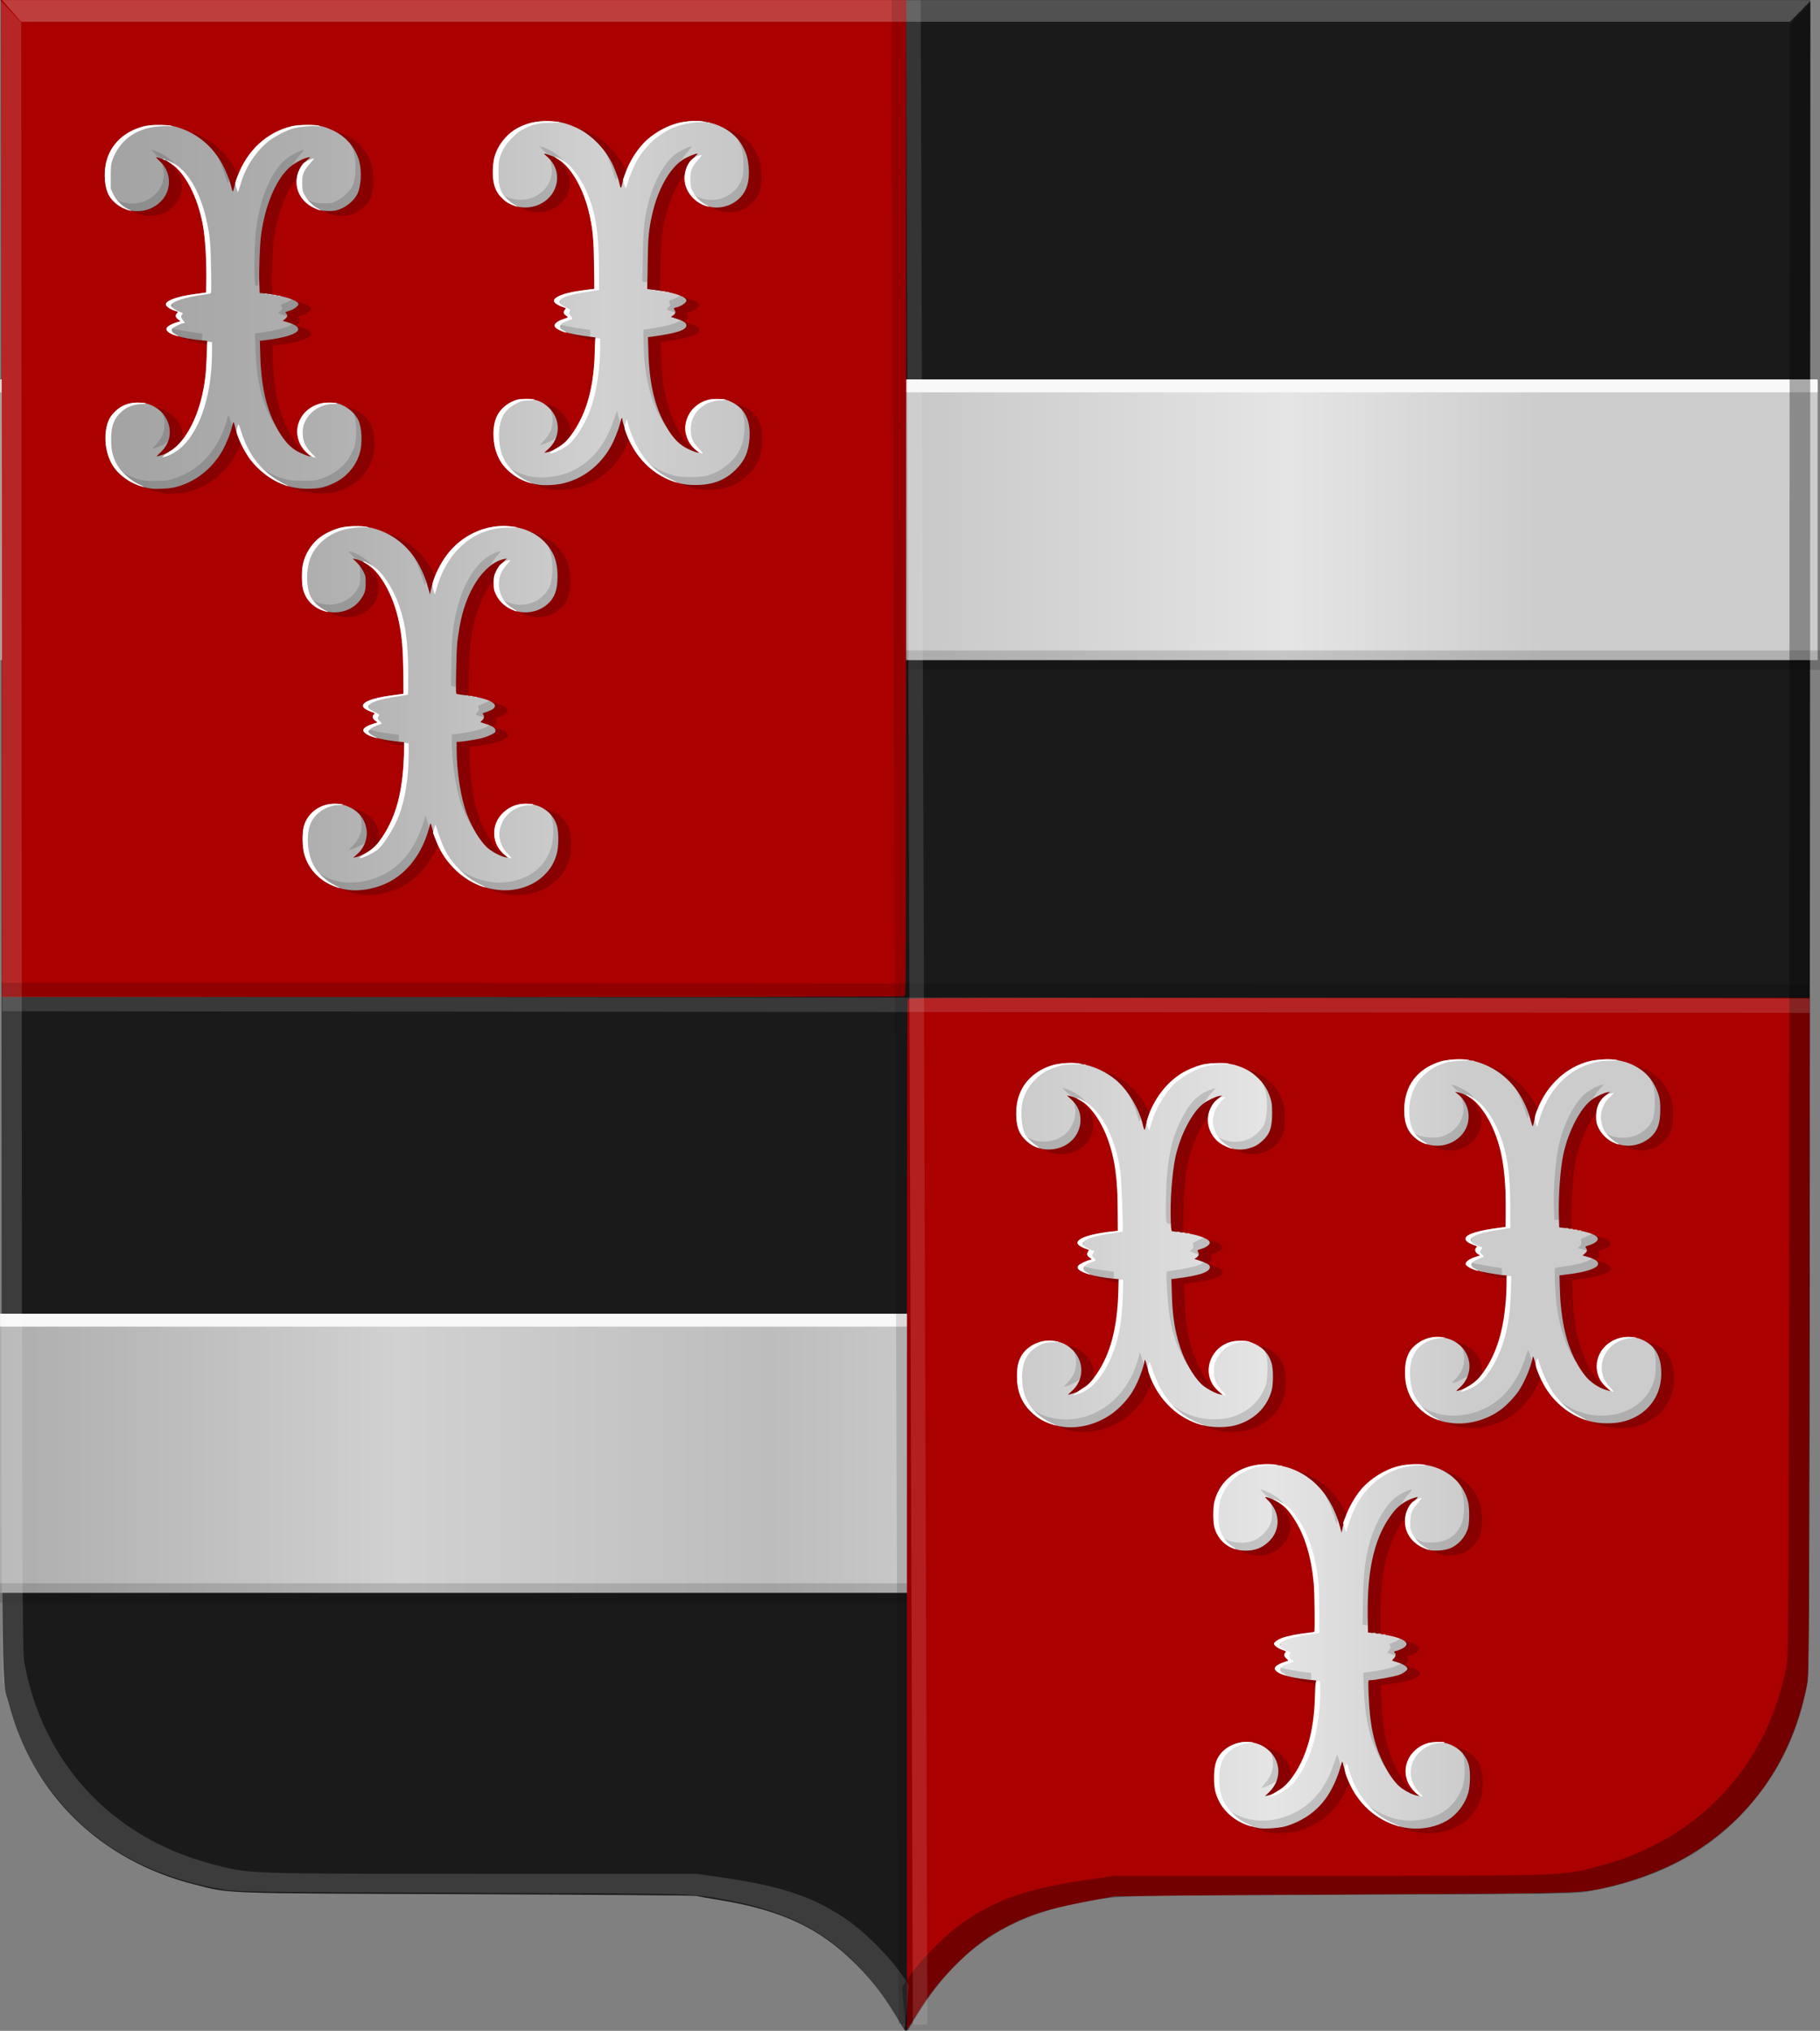 <?xml version="1.0" encoding="UTF-8" standalone="no"?>
<!-- Created with Inkscape (http://www.inkscape.org/) -->

<svg
   xmlns:dc="http://purl.org/dc/elements/1.1/"
   xmlns:cc="http://creativecommons.org/ns#"
   xmlns:rdf="http://www.w3.org/1999/02/22-rdf-syntax-ns#"
   xmlns:svg="http://www.w3.org/2000/svg"
   xmlns="http://www.w3.org/2000/svg"
   xmlns:xlink="http://www.w3.org/1999/xlink"
   xmlns:sodipodi="http://sodipodi.sourceforge.net/DTD/sodipodi-0.dtd"
   xmlns:inkscape="http://www.inkscape.org/namespaces/inkscape"
   width="387.969"
   height="432.786"
   id="svg11508"
   version="1.1"
   inkscape:version="0.48.4 r9939"
   sodipodi:docname="Tekening-43.svg">
  <rect width="100%" height="100%" fill="#808080" stroke="none"/>
  <defs
     id="defs11510">
    <linearGradient
       y2="475.185"
       x2="506.645"
       y1="475.185"
       x1="65.358"
       gradientUnits="userSpaceOnUse"
       id="linearGradient6200-7-6"
       xlink:href="#linearGradient4070-8-2-8-8-7-0-6-5"
       inkscape:collect="always"
       gradientTransform="translate(-10.208,-20.306)" />
    <linearGradient
       id="linearGradient21651-6-2">
      <stop
         id="stop21653-7-5"
         offset="0"
         style="stop-color:#cc992d;stop-opacity:1;" />
      <stop
         id="stop21655-83-3"
         offset="0.143"
         style="stop-color:#e1a832;stop-opacity:1;" />
      <stop
         style="stop-color:#e5cf5c;stop-opacity:1;"
         offset="0.321"
         id="stop21657-6-4" />
      <stop
         id="stop21659-4-0"
         offset="0.5"
         style="stop-color:#e5c547;stop-opacity:1;" />
      <stop
         style="stop-color:#ffffa3;stop-opacity:1;"
         offset="0.75"
         id="stop21661-41-7" />
      <stop
         id="stop21663-95-5"
         offset="0.875"
         style="stop-color:#ffd94d;stop-opacity:1;" />
      <stop
         style="stop-color:#ffdb4e;stop-opacity:1;"
         offset="1"
         id="stop21665-5-5" />
    </linearGradient>
    <linearGradient
       y2="475.185"
       x2="506.645"
       y1="475.185"
       x1="65.358"
       gradientUnits="userSpaceOnUse"
       id="linearGradient6200-2-3"
       xlink:href="#linearGradient4070-8-2-8-8-7-0-6-5"
       inkscape:collect="always"
       gradientTransform="translate(-10.208,-20.306)" />
    <linearGradient
       id="linearGradient21651-9-1">
      <stop
         id="stop21653-5-8"
         offset="0"
         style="stop-color:#cc992d;stop-opacity:1;" />
      <stop
         id="stop21655-8-8"
         offset="0.143"
         style="stop-color:#e1a832;stop-opacity:1;" />
      <stop
         style="stop-color:#e5cf5c;stop-opacity:1;"
         offset="0.321"
         id="stop21657-9-8" />
      <stop
         id="stop21659-0-0"
         offset="0.5"
         style="stop-color:#e5c547;stop-opacity:1;" />
      <stop
         style="stop-color:#ffffa3;stop-opacity:1;"
         offset="0.75"
         id="stop21661-0-1" />
      <stop
         id="stop21663-0-7"
         offset="0.875"
         style="stop-color:#ffd94d;stop-opacity:1;" />
      <stop
         style="stop-color:#ffdb4e;stop-opacity:1;"
         offset="1"
         id="stop21665-7-5" />
    </linearGradient>
    <linearGradient
       inkscape:collect="always"
       xlink:href="#linearGradient21651"
       id="linearGradient4421"
       gradientUnits="userSpaceOnUse"
       x1="0"
       y1="174.07"
       x2="30"
       y2="174.07"
       gradientTransform="translate(0,158.891)" />
    <linearGradient
       id="linearGradient21651">
      <stop
         id="stop21653"
         offset="0"
         style="stop-color:#cc992d;stop-opacity:1;" />
      <stop
         id="stop21655"
         offset="0.143"
         style="stop-color:#e1a832;stop-opacity:1;" />
      <stop
         style="stop-color:#e5cf5c;stop-opacity:1;"
         offset="0.321"
         id="stop21657" />
      <stop
         id="stop21659"
         offset="0.5"
         style="stop-color:#e5c547;stop-opacity:1;" />
      <stop
         style="stop-color:#ffffa3;stop-opacity:1;"
         offset="0.75"
         id="stop21661" />
      <stop
         id="stop21663"
         offset="0.875"
         style="stop-color:#ffd94d;stop-opacity:1;" />
      <stop
         style="stop-color:#ffdb4e;stop-opacity:1;"
         offset="1"
         id="stop21665" />
    </linearGradient>
    <linearGradient
       gradientUnits="userSpaceOnUse"
       y2="174.07"
       x2="30"
       y1="174.07"
       x1="0"
       id="linearGradient4379"
       xlink:href="#linearGradient21651"
       inkscape:collect="always" />
    <linearGradient
       id="linearGradient4070-8-2-8-8-7-0-6-5">
      <stop
         style="stop-color:#a3a3a3;stop-opacity:1;"
         offset="0"
         id="stop4072-1-2-6-4-1-4-7-9" />
      <stop
         style="stop-color:#b0b0b0;stop-opacity:1;"
         offset="0.143"
         id="stop4074-8-0-7-0-4-8-7-1" />
      <stop
         id="stop4076-6-1-0-3-7-5-9-8"
         offset="0.321"
         style="stop-color:#d1d1d1;stop-opacity:1;" />
      <stop
         style="stop-color:#bdbdbd;stop-opacity:1;"
         offset="0.5"
         id="stop4078-0-2-8-7-6-7-6-1" />
      <stop
         id="stop4080-2-7-1-8-8-3-4-7"
         offset="0.75"
         style="stop-color:#e5e5e5;stop-opacity:1;" />
      <stop
         style="stop-color:#cccccc;stop-opacity:1;"
         offset="0.875"
         id="stop4082-4-7-8-3-2-3-1-8" />
      <stop
         id="stop4084-9-0-3-1-3-0-9-6"
         offset="1"
         style="stop-color:#cccccc;stop-opacity:1;" />
    </linearGradient>
    <linearGradient
       gradientUnits="userSpaceOnUse"
       y2="204.963"
       x2="29.643"
       y1="204.963"
       x1="3.214"
       id="linearGradient4389"
       xlink:href="#linearGradient4070-8-2-8-8-7-0-6-5"
       inkscape:collect="always"
       gradientTransform="translate(336.429,486.112)" />
    <linearGradient
       inkscape:collect="always"
       xlink:href="#linearGradient4070-8-2-8-8-7-0-6-5"
       id="linearGradient12149"
       x1="134.058"
       y1="457.971"
       x2="465.857"
       y2="457.971"
       gradientUnits="userSpaceOnUse" />
  </defs>
  <sodipodi:namedview
     id="base"
     pagecolor="#ffffff"
     bordercolor="#666666"
     borderopacity="1.0"
     inkscape:pageopacity="0.0"
     inkscape:pageshadow="2"
     inkscape:zoom="0.49497475"
     inkscape:cx="-182.67427"
     inkscape:cy="273.04751"
     inkscape:document-units="px"
     inkscape:current-layer="layer1"
     showgrid="false"
     fit-margin-top="0"
     fit-margin-left="0"
     fit-margin-right="0"
     fit-margin-bottom="0"
     inkscape:window-width="1600"
     inkscape:window-height="837"
     inkscape:window-x="-8"
     inkscape:window-y="-8"
     inkscape:window-maximized="1" />
  <g
     inkscape:label="Laag 1"
     inkscape:groupmode="layer"
     id="layer1"
     transform="translate(-111.719,-250.255)">
    <path
       style="fill:#1a1a1a;fill-opacity:1"
       d="m 303.867,681.846 c -3.295,-5.72 -6.016,-9.355 -9.857,-13.168 -7.593,-7.538 -15.707,-11.348 -28.684,-13.469 -2.456,-0.401 -4.797,-0.816 -5.202,-0.921 -0.405,-0.105 -22.483,-0.272 -49.061,-0.372 -53.387,-0.2 -50.014,-0.079 -57.895,-2.072 -20.138,-5.092 -34.597,-19.249 -39.654,-38.824 -1.517,-5.873 -1.408,7.514 -1.512,-184.79 l -0.097,-177.975 192.861,0 192.861,0 -0.097,177.975 c -0.088,160.499 -0.143,178.217 -0.561,180.44 -0.94,4.988 -2.294,9.394 -4.127,13.429 -6.805,14.976 -19.721,25.507 -36.479,29.745 -7.881,1.993 -4.508,1.872 -57.895,2.072 -26.578,0.1 -48.656,0.267 -49.061,0.372 -0.405,0.105 -2.746,0.519 -5.202,0.921 -12.79,2.091 -20.969,5.886 -28.412,13.184 -3.747,3.674 -6.73,7.549 -9.385,12.192 -0.684,1.196 -1.353,2.286 -1.487,2.421 -0.133,0.136 -0.608,-0.386 -1.053,-1.16 z"
       id="path5739-7-0"
       inkscape:connector-curvature="0" />
    <rect
       style="fill:url(#linearGradient6200-2-3);fill-opacity:1.0;fill-rule:evenodd;stroke:none"
       id="rect4592-5-5"
       width="382.348"
       height="59.373"
       x="111.729"
       y="530.331" />
    <path
       style="fill:none;stroke:#f8f8f8;stroke-width:2.747;stroke-linecap:butt;stroke-linejoin:miter;stroke-miterlimit:4;stroke-opacity:1;stroke-dasharray:none"
       d="m 111.729,531.592 382.348,0"
       id="path5491-5-9"
       inkscape:connector-curvature="0" />
    <path
       style="fill:none;stroke:#000000;stroke-width:4.087;stroke-linecap:butt;stroke-linejoin:miter;stroke-miterlimit:4;stroke-opacity:0.142;stroke-dasharray:none"
       d="m 111.729,589.703 382.348,0"
       id="path5493-2-0"
       inkscape:connector-curvature="0" />
    <rect
       style="fill:url(#linearGradient6200-7-6);fill-opacity:1.0;fill-rule:evenodd;stroke:none"
       id="rect4592-4-9"
       width="387.391"
       height="59.35"
       x="111.789"
       y="331.584" />
    <path
       style="fill:none;stroke:#f8f8f8;stroke-width:2.765;stroke-linecap:butt;stroke-linejoin:miter;stroke-miterlimit:4;stroke-opacity:1;stroke-dasharray:none"
       d="m 111.789,332.488 387.391,0"
       id="path5491-7-3"
       inkscape:connector-curvature="0" />
    <path
       style="fill:none;stroke:#000000;stroke-width:4.113;stroke-linecap:butt;stroke-linejoin:miter;stroke-miterlimit:4;stroke-opacity:0.142;stroke-dasharray:none"
       d="m 112.295,390.935 387.392,0"
       id="path5493-3-5"
       inkscape:connector-curvature="0" />
    <path
       style="fill:#aa0000;fill-opacity:1"
       d="m 305.043,573.111 c 0,-73.072 0.052,-109.764 0.157,-109.764 0.087,0 0.157,-0.105 0.157,-0.233 0,-0.207 10.782,-0.233 96.096,-0.233 l 96.096,0 -0.107,68.483 c -0.059,37.666 -0.168,70.438 -0.243,72.829 -0.124,3.992 -0.175,4.523 -0.617,6.519 -3.363,15.174 -11.544,26.815 -24.355,34.655 -5.323,3.257 -12.715,6.057 -19.701,7.461 -4.247,0.854 -6.927,0.917 -46.623,1.105 -18.736,0.089 -39.151,0.226 -45.367,0.307 l -11.303,0.146 -3.061,0.553 c -10.125,1.831 -14.324,3.062 -19.544,5.731 -4.07,2.081 -7.112,4.298 -10.661,7.769 -3.58,3.502 -6.066,6.637 -8.808,11.105 -0.759,1.238 -1.546,2.494 -1.748,2.791 l -0.368,0.54 0,-109.764 z M 112.114,409.221 c -1e-4,-29.428 -0.046,-77.234 -0.105,-106.236 l -0.105,-52.73 96.491,0 96.49,0 0,106.081 c 0,94.19 -0.026,106.081 -0.235,106.081 -0.13,0 -0.235,0.07 -0.235,0.155 0,0.103 -32.155,0.155 -96.151,0.155 l -96.15,0 0,-53.506 z"
       id="path11032"
       inkscape:connector-curvature="0" />
    <path
       style="fill:#ffffff;fill-opacity:0.151"
       d="m 303.386,681.118 c -0.554,-1.001 -1.803,-2.994 -2.776,-4.429 -8.054,-11.887 -17.857,-18.347 -32.097,-21.153 -9.407,-1.854 -5.195,-1.715 -57.965,-1.904 -43.732,-0.157 -48.446,-0.219 -51.096,-0.671 -13.903,-2.375 -24.804,-7.834 -33.026,-16.536 -7.335,-7.763 -11.708,-16.414 -13.946,-27.59 -0.42,-2.094 -0.472,-19.626 -0.542,-180.367 l -0.076,-178.048 2.192,2.32 2.192,2.32 0.087,173.408 c 0.082,162.13 0.119,173.587 0.59,176.163 3.903,21.337 18.666,37.221 39.789,42.814 8.265,2.188 6.759,2.133 57.951,2.134 l 45.536,0 5.157,0.737 c 12.454,1.779 19.184,3.961 26.012,8.435 4.624,3.03 10.093,8.516 13.305,13.349 l 0.804,1.209 -0.349,4.011 c -0.192,2.206 -0.435,4.373 -0.541,4.815 -0.185,0.774 -0.231,0.735 -1.2,-1.015 z"
       id="path5901-6-39-8-0-6"
       inkscape:connector-curvature="0" />
    <path
       style="fill:#000000;fill-opacity:0.321"
       d="m 306.109,681.546 c 0.554,-1.001 1.803,-2.994 2.776,-4.43 8.054,-11.886 17.857,-18.347 32.097,-21.153 9.407,-1.854 5.195,-1.715 57.965,-1.904 43.732,-0.157 48.446,-0.219 51.096,-0.671 13.903,-2.375 24.805,-7.834 33.026,-16.536 7.335,-7.763 11.707,-16.414 13.945,-27.59 0.419,-2.094 0.472,-19.626 0.542,-180.367 l 0.079,-178.048 -2.192,2.32 -2.192,2.32 -0.087,173.408 c -0.081,162.13 -0.119,173.587 -0.59,176.163 -3.903,21.337 -18.666,37.221 -39.789,42.814 -8.265,2.188 -6.759,2.133 -57.951,2.134 l -45.536,0 -5.157,0.737 c -12.454,1.779 -19.184,3.961 -26.012,8.435 -4.624,3.03 -10.093,8.516 -13.305,13.349 l -0.804,1.209 0.349,4.011 c 0.192,2.206 0.435,4.373 0.541,4.815 0.185,0.774 0.231,0.735 1.2,-1.015 z"
       id="path5901-6-3-4-9-2-1"
       inkscape:connector-curvature="0" />
    <path
       style="fill:#ffffff;fill-opacity:0.241;stroke:none"
       d="m 112.154,250.273 4.063,4.614 377.073,0 4.532,-4.614 z"
       id="path5943-5-2-0-7"
       inkscape:connector-curvature="0" />
    <path
       style="fill:#000000;fill-opacity:0.203"
       d="m 382.632,640.809 c -4.608,-0.823 -7.872,-3.578 -8.999,-7.598 -0.409,-1.46 -0.451,-4.422 -0.081,-5.825 0.763,-2.894 3.439,-4.874 6.596,-4.879 1.861,-0.003 3.372,0.563 4.733,1.772 2.701,2.4 2.746,6.329 0.101,8.881 l -0.892,0.861 0.536,-0.115 c 1.603,-0.346 3.722,-1.691 4.73,-3.004 2.154,-2.805 3.334,-5.267 4.283,-8.939 0.806,-3.116 1.331,-7.522 1.333,-11.18 l 0,-1.407 -1.766,-0.186 c -4.382,-0.461 -7.275,-1.486 -6.96,-2.465 0.135,-0.419 0.924,-0.882 2.124,-1.246 l 0.935,-0.284 -0.542,-0.427 c -0.59,-0.465 -0.683,-0.873 -0.287,-1.263 0.299,-0.296 0.327,-0.267 -0.568,-0.596 -1.849,-0.68 -2.216,-1.336 -1.138,-2.034 0.843,-0.547 3.04,-1.13 5.347,-1.42 1.095,-0.137 2.151,-0.279 2.345,-0.315 l 0.353,-0.065 0,-3.527 c 0,-7.236 -0.661,-11.959 -2.271,-16.248 -1.091,-2.908 -3.166,-6.148 -4.657,-7.272 -0.746,-0.563 -2.295,-1.387 -2.923,-1.554 -0.194,-0.052 -0.512,-0.139 -0.706,-0.194 -0.252,-0.071 -0.097,0.154 0.543,0.786 2.61,2.581 2.63,6.348 0.045,8.763 -1.397,1.306 -2.87,1.873 -4.867,1.873 -3.277,0 -5.791,-1.866 -6.588,-4.889 -0.356,-1.351 -0.321,-4.213 0.071,-5.726 0.818,-3.163 3.062,-5.62 6.293,-6.894 3.192,-1.258 7.049,-1.153 10.553,0.289 4.706,1.936 8.178,6.245 9.754,12.102 l 0.354,1.317 0.117,-0.618 c 0.23,-1.22 1.076,-3.591 1.77,-4.962 2.267,-4.481 5.809,-7.385 10.536,-8.638 1.709,-0.453 4.945,-0.451 6.661,0.004 4.075,1.08 6.992,3.915 7.887,7.667 0.31,1.299 0.307,4.279 -0.01,5.474 -0.511,1.951 -2.083,3.713 -3.947,4.423 -1.137,0.433 -3.339,0.583 -4.409,0.299 -1.963,-0.52 -3.614,-1.833 -4.478,-3.562 -0.459,-0.918 -0.502,-1.133 -0.502,-2.482 0,-1.334 0.048,-1.577 0.492,-2.503 0.315,-0.657 0.819,-1.344 1.401,-1.91 0.833,-0.81 0.871,-0.875 0.45,-0.774 -1.843,0.44 -3.625,1.562 -4.812,3.03 -4.023,4.978 -5.74,11.885 -5.586,22.472 l 0.048,3.329 1.57,0.19 c 5.701,0.689 8.055,1.983 5.808,3.194 -0.432,0.233 -1.015,0.467 -1.295,0.522 -0.511,0.099 -0.647,0.272 -0.353,0.452 0.298,0.182 0.156,0.842 -0.266,1.228 -0.319,0.293 -0.367,0.405 -0.196,0.46 0.125,0.04 0.697,0.221 1.272,0.402 1.069,0.338 1.859,0.893 1.859,1.308 0,0.316 -0.891,0.964 -1.738,1.263 -1.215,0.43 -5.242,1.156 -6.407,1.156 -0.191,0 -0.21,0.428 -0.122,2.831 0.242,6.672 1.115,10.778 3.174,14.932 1.237,2.496 2.678,4.428 3.975,5.326 1.069,0.741 2.339,1.343 3.159,1.498 l 0.549,0.104 -0.733,-0.634 c -2.28,-1.972 -2.804,-5.146 -1.277,-7.726 0.449,-0.759 1.741,-1.956 2.551,-2.364 3.991,-2.009 8.892,0.018 9.975,4.125 0.351,1.333 0.315,4.208 -0.073,5.705 -0.654,2.526 -2.454,4.889 -4.715,6.188 -2.022,1.162 -4.739,1.766 -7.23,1.607 -1.959,-0.125 -3.6,-0.551 -5.441,-1.413 -4.549,-2.13 -7.795,-6.26 -9.179,-11.679 -0.34,-1.331 -0.349,-1.346 -0.493,-0.813 -1.688,6.266 -4.599,10.16 -9.289,12.421 -0.863,0.416 -2.17,0.902 -2.904,1.078 -1.518,0.365 -4.378,0.522 -5.59,0.305 z m -41.594,-85.485 c -2.522,-0.308 -4.878,-1.38 -6.634,-3.017 -1.888,-1.76 -2.946,-4.106 -3.116,-6.903 -0.236,-3.89 1.02,-6.402 3.869,-7.741 1.023,-0.481 1.358,-0.559 2.635,-0.614 2.281,-0.099 3.772,0.432 5.26,1.873 2.574,2.492 2.503,6.456 -0.157,8.799 -0.489,0.43 -0.846,0.782 -0.795,0.782 0.051,0 0.557,-0.141 1.123,-0.314 1.426,-0.435 3.205,-1.649 4.15,-2.832 3.61,-4.516 5.519,-11.239 5.526,-19.453 l 0,-2.043 -1.06,-0.102 c -4.115,-0.397 -7.298,-1.339 -7.524,-2.228 -0.133,-0.525 0.582,-1.113 1.837,-1.509 0.516,-0.163 0.939,-0.347 0.939,-0.409 0,-0.062 -0.169,-0.222 -0.376,-0.356 -0.507,-0.329 -0.596,-0.77 -0.243,-1.213 l 0.292,-0.367 -0.866,-0.291 c -0.476,-0.16 -1.089,-0.475 -1.362,-0.7 -0.446,-0.368 -0.478,-0.449 -0.315,-0.802 0.111,-0.241 0.515,-0.549 1.048,-0.798 1.278,-0.597 2.915,-0.942 6.747,-1.418 l 0.763,-0.095 -0.081,-5.301 c -0.083,-5.474 -0.238,-7.214 -0.918,-10.336 -0.994,-4.559 -3.015,-8.658 -5.396,-10.945 -1.025,-0.984 -2.796,-1.964 -3.909,-2.163 l -0.615,-0.11 0.898,0.811 c 1.344,1.214 1.991,2.632 1.997,4.376 0.013,3.55 -2.948,6.308 -6.779,6.315 -1.789,0.003 -3.312,-0.579 -4.672,-1.788 -1.463,-1.3 -2.019,-2.611 -2.169,-5.114 -0.327,-5.47 2.655,-9.613 7.987,-11.098 4.223,-1.176 9.34,0.04 13.078,3.108 2.66,2.183 5.094,6.239 5.888,9.813 0.109,0.491 0.25,0.892 0.313,0.892 0.062,0 0.161,-0.262 0.218,-0.582 0.485,-2.725 2.398,-6.467 4.478,-8.759 1.828,-2.014 4.818,-3.775 7.619,-4.487 1.999,-0.508 5.11,-0.512 6.888,-0.01 2.002,0.566 3.441,1.347 4.785,2.598 1.384,1.288 2.209,2.567 2.798,4.335 0.362,1.087 0.414,1.501 0.419,3.336 0.01,3.087 -0.509,4.533 -2.14,5.983 -0.952,0.846 -1.668,1.228 -2.888,1.542 -4.684,1.206 -9.168,-2.421 -8.528,-6.899 0.218,-1.525 1.153,-3.077 2.412,-4.008 l 0.493,-0.365 -0.628,0.104 c -0.791,0.131 -2.452,0.927 -3.375,1.618 -2.345,1.755 -4.918,6.671 -5.946,11.358 -0.743,3.389 -1.196,9.724 -0.999,13.979 0.079,1.699 0.107,1.83 0.414,1.888 0.182,0.034 1.036,0.144 1.9,0.245 3.153,0.368 5.719,1.247 5.976,2.047 0.15,0.468 -0.597,1.069 -1.8,1.449 -0.899,0.284 -0.915,0.299 -0.69,0.638 0.289,0.436 0.147,0.911 -0.372,1.247 l -0.395,0.256 1.074,0.357 c 1.384,0.46 2.074,0.832 2.185,1.175 0.375,1.168 -1.995,2.018 -7.468,2.678 l -0.706,0.085 0.1,3.138 c 0.155,4.876 0.634,7.919 1.813,11.516 0.947,2.891 2.784,6.065 4.449,7.689 0.913,0.891 3.003,2.038 4.048,2.222 l 0.521,0.092 -0.87,-0.786 c -3.713,-3.353 -2.093,-9.185 2.924,-10.53 0.458,-0.123 1.305,-0.174 2.219,-0.135 1.316,0.057 1.606,0.126 2.642,0.632 1.852,0.904 2.954,2.179 3.522,4.073 0.383,1.277 0.39,4.415 0.013,5.818 -0.991,3.691 -3.895,6.441 -7.881,7.463 -1.808,0.464 -4.682,0.466 -6.584,0.005 -5.223,-1.265 -9.386,-5.13 -11.458,-10.64 -0.29,-0.773 -0.618,-1.809 -0.728,-2.304 -0.196,-0.883 -0.461,-1.33 -0.461,-0.778 0,0.603 -0.86,3.15 -1.567,4.639 -0.958,2.018 -1.802,3.234 -3.356,4.834 -3.253,3.348 -7.99,5.075 -12.435,4.531 z m 83.054,-0.783 c -2.905,-0.286 -5.203,-1.314 -7.066,-3.161 -1.936,-1.92 -2.836,-3.94 -3.008,-6.755 -0.213,-3.474 0.744,-5.823 2.968,-7.291 1.152,-0.76 2.376,-1.113 3.882,-1.119 5.063,-0.019 8.293,4.738 6.107,8.994 -0.328,0.639 -0.825,1.274 -1.384,1.768 -0.801,0.709 -0.833,0.762 -0.4,0.661 1.79,-0.419 3.807,-1.675 4.913,-3.059 3.596,-4.499 5.523,-11.259 5.526,-19.375 l 0,-2.122 -0.903,-0.094 c -1.685,-0.176 -4.509,-0.692 -5.645,-1.031 -2.257,-0.674 -2.692,-1.61 -1.105,-2.374 0.453,-0.218 1.055,-0.442 1.338,-0.497 0.663,-0.129 0.743,-0.276 0.283,-0.519 -0.6,-0.318 -0.76,-0.843 -0.395,-1.302 l 0.307,-0.386 -0.59,-0.189 c -1.477,-0.472 -2.199,-1.059 -1.984,-1.613 0.325,-0.836 3.498,-1.743 7.653,-2.185 l 0.921,-0.098 -0.085,-5.378 c -0.1,-6.342 -0.352,-8.55 -1.386,-12.123 -0.842,-2.91 -1.797,-4.984 -3.287,-7.139 -0.502,-0.725 -1.133,-1.542 -1.403,-1.815 -1.013,-1.023 -2.955,-2.091 -4.192,-2.306 l -0.595,-0.103 0.483,0.366 c 1.54,1.167 2.439,2.947 2.45,4.848 0.017,2.859 -1.981,5.291 -4.98,6.063 -3.044,0.783 -6.497,-0.636 -7.816,-3.213 -1.277,-2.495 -1.163,-6.343 0.274,-9.207 1.925,-3.836 6.196,-6.045 11.129,-5.756 2.07,0.121 3.733,0.56 5.681,1.5 4.344,2.097 7.553,6.2 8.912,11.397 0.191,0.73 0.395,1.328 0.453,1.328 0.058,0 0.156,-0.297 0.217,-0.659 0.16,-0.944 1.105,-3.563 1.717,-4.759 1.233,-2.412 3.333,-4.817 5.439,-6.23 6.711,-4.504 15.76,-2.962 18.74,3.193 0.917,1.894 1.101,2.743 1.09,5.042 -0.013,2.816 -0.572,4.394 -2.023,5.716 -2.794,2.545 -7.203,2.466 -9.821,-0.177 -2.618,-2.642 -2.301,-6.838 0.685,-9.081 l 0.494,-0.371 -0.628,0.104 c -0.783,0.13 -2.442,0.931 -3.375,1.63 -2.368,1.772 -4.899,6.621 -5.957,11.412 -0.712,3.223 -1.139,9.322 -0.982,13.995 l 0.059,1.741 0.496,0.066 c 5.303,0.7 7.717,1.459 7.717,2.426 0,0.464 -0.726,0.978 -1.896,1.343 -0.794,0.247 -0.822,0.274 -0.607,0.579 0.33,0.465 0.283,0.682 -0.25,1.163 l -0.476,0.43 0.986,0.269 c 2.293,0.627 2.953,1.514 1.693,2.279 -0.937,0.569 -2.825,1.063 -5.259,1.377 -0.777,0.1 -1.625,0.212 -1.884,0.249 l -0.471,0.067 0.104,3.22 c 0.261,8.053 2.049,14.022 5.478,18.28 0.971,1.206 2.742,2.417 4.174,2.854 0.566,0.173 1.072,0.314 1.123,0.314 0.051,0 -0.306,-0.352 -0.795,-0.782 -3.707,-3.265 -2.19,-9.042 2.755,-10.493 1.054,-0.309 3.054,-0.294 4.043,0.03 2.743,0.9 4.339,2.841 4.716,5.735 0.557,4.273 -0.958,7.98 -4.195,10.262 -1.995,1.407 -4.327,2.093 -7.14,2.101 -3.114,0.009 -5.69,-0.78 -8.46,-2.591 -1.231,-0.805 -3.306,-2.885 -4.23,-4.241 -0.979,-1.436 -2.129,-3.912 -2.603,-5.605 -0.541,-1.929 -0.577,-2.019 -0.657,-1.629 -0.448,2.176 -1.672,5.124 -2.914,7.022 -0.837,1.279 -2.505,3.066 -3.734,4 -2.95,2.243 -6.823,3.359 -10.43,3.004 z M 188.175,440.828 c -4.448,-0.738 -7.864,-3.69 -8.899,-7.689 -0.347,-1.34 -0.42,-3.94 -0.15,-5.353 0.563,-2.955 3.492,-5.264 6.663,-5.255 1.845,0.006 3.937,0.871 5.123,2.119 2.406,2.532 2.237,6.374 -0.381,8.674 l -0.811,0.713 0.549,-0.103 c 0.847,-0.159 2.661,-1.051 3.532,-1.737 1.673,-1.316 4.009,-5.27 5.076,-8.592 1.019,-3.172 1.597,-7.203 1.644,-11.471 l 0.03,-2.715 -1.177,-0.117 c -3.422,-0.342 -6.144,-1.037 -7.064,-1.805 -0.459,-0.383 -0.521,-0.505 -0.378,-0.742 0.271,-0.447 1.138,-0.963 2.121,-1.261 l 0.905,-0.274 -0.465,-0.305 c -0.576,-0.377 -0.741,-0.916 -0.396,-1.293 0.354,-0.387 0.337,-0.413 -0.413,-0.629 -0.367,-0.106 -0.932,-0.362 -1.256,-0.57 -1.791,-1.149 0.508,-2.327 5.848,-2.996 l 2.119,-0.265 0.048,-3.327 c 0.153,-10.468 -1.462,-17.076 -5.443,-22.272 -1.103,-1.44 -3.135,-2.79 -4.733,-3.145 l -0.653,-0.145 0.877,0.86 c 0.519,0.509 1.086,1.278 1.387,1.884 0.468,0.94 0.509,1.144 0.506,2.501 0,1.672 -0.263,2.424 -1.294,3.762 -2.315,3.005 -7.212,3.343 -10.168,0.702 -1.523,-1.361 -2.117,-3.009 -2.108,-5.851 0.01,-3.311 0.917,-5.59 3.036,-7.633 3.537,-3.41 9.711,-4.114 14.784,-1.687 4.45,2.129 7.567,6.173 9.089,11.795 l 0.357,1.319 0.197,-0.931 c 0.265,-1.25 1.02,-3.336 1.665,-4.604 2.918,-5.73 7.992,-9.001 13.946,-8.993 4.684,0.007 8.521,2.152 10.399,5.814 0.669,1.305 0.994,2.909 0.994,4.905 0,2.862 -0.592,4.505 -2.114,5.864 -3.68,3.288 -9.819,1.803 -11.232,-2.718 -0.395,-1.264 -0.395,-2.223 0,-3.471 0.373,-1.179 0.68,-1.658 1.741,-2.718 l 0.802,-0.801 -0.674,0.15 c -4.246,0.943 -8.099,6.84 -9.402,14.391 -0.542,3.139 -0.634,4.322 -0.733,9.36 -0.082,4.134 -0.061,4.932 0.122,4.987 0.12,0.036 1.137,0.185 2.26,0.33 5.6,0.727 7.568,2.295 4.288,3.419 -1.193,0.409 -1.139,0.376 -0.939,0.573 0.337,0.333 0.212,1.003 -0.248,1.336 -0.329,0.238 -0.375,0.33 -0.196,0.389 0.13,0.042 0.619,0.197 1.088,0.343 1.574,0.492 2.208,1.034 1.96,1.675 -0.136,0.349 -1.797,1.094 -3.127,1.402 -1.246,0.288 -4.021,0.712 -4.67,0.714 l -0.432,9.5e-4 0,1.435 c 0,5.036 0.912,10.766 2.255,14.202 1.092,2.794 2.645,5.343 4.144,6.801 0.882,0.857 2.885,1.955 3.944,2.16 l 0.532,0.103 -0.925,-0.909 c -0.509,-0.5 -1.088,-1.239 -1.286,-1.641 -1.154,-2.341 -0.701,-5.03 1.162,-6.894 3.718,-3.721 10.297,-2.113 11.601,2.835 0.363,1.377 0.318,4.353 -0.088,5.8 -0.514,1.834 -1.307,3.18 -2.65,4.501 -4.709,4.633 -13.231,4.249 -18.654,-0.839 -2.547,-2.39 -4.101,-5.035 -5.15,-8.769 -0.43,-1.531 -0.461,-1.588 -0.585,-1.086 -1.311,5.314 -4.066,9.382 -7.956,11.748 -2.9,1.763 -6.793,2.561 -9.945,2.038 z m -41.654,-85.466 c -2.484,-0.392 -4.722,-1.431 -6.379,-2.963 -1.911,-1.765 -2.974,-4.031 -3.178,-6.769 -0.206,-2.776 0.382,-4.939 1.738,-6.386 1.387,-1.481 3.046,-2.193 5.112,-2.196 6.023,-0.009 9.082,6.734 4.823,10.63 -0.51,0.467 -0.85,0.848 -0.756,0.848 0.094,0 0.61,-0.146 1.147,-0.325 5.643,-1.877 9.528,-10.892 9.531,-22.116 l 0,-2.195 -1.138,-0.104 c -4.018,-0.368 -7.214,-1.319 -7.441,-2.215 -0.081,-0.316 -0.014,-0.478 0.306,-0.75 0.422,-0.358 1.957,-0.991 2.431,-1.002 0.203,-0.005 0.151,-0.109 -0.215,-0.427 -0.647,-0.562 -0.736,-0.868 -0.379,-1.316 l 0.296,-0.372 -0.816,-0.254 c -0.449,-0.14 -1.061,-0.456 -1.36,-0.703 -0.482,-0.398 -0.524,-0.491 -0.373,-0.819 0.364,-0.789 3.019,-1.624 6.547,-2.059 1.023,-0.126 1.896,-0.265 1.94,-0.308 0.149,-0.148 0.061,-8.316 -0.11,-10.223 -0.733,-8.153 -3.537,-14.731 -7.345,-17.232 -0.919,-0.604 -2.668,-1.342 -3.179,-1.342 -0.094,0 0.246,0.382 0.756,0.848 2.945,2.694 2.535,7.254 -0.851,9.475 -2.905,1.906 -6.734,1.467 -9.084,-1.041 -1.356,-1.447 -1.944,-3.61 -1.738,-6.386 0.347,-4.676 3.381,-8.177 8.173,-9.433 1.634,-0.428 4.818,-0.472 6.395,-0.087 4.401,1.073 7.971,3.783 10.285,7.808 0.849,1.476 1.767,3.77 2.088,5.216 0.109,0.491 0.246,0.892 0.305,0.892 0.059,0 0.197,-0.401 0.308,-0.892 0.802,-3.563 3.07,-7.405 5.676,-9.613 2.962,-2.511 6.13,-3.689 9.872,-3.673 2.405,0.011 3.626,0.28 5.651,1.25 2.642,1.265 4.668,3.66 5.423,6.412 0.58,2.113 0.432,5.318 -0.319,6.943 -0.749,1.62 -2.598,3.097 -4.511,3.604 -0.449,0.119 -1.29,0.171 -2.129,0.131 -1.194,-0.056 -1.555,-0.145 -2.599,-0.634 -4.197,-1.97 -5.06,-7.028 -1.713,-10.051 l 0.894,-0.808 -0.545,0.106 c -1.102,0.214 -3.124,1.327 -4.065,2.237 -2.9,2.804 -5.06,8.005 -5.905,14.219 -0.295,2.173 -0.499,7.688 -0.386,10.472 l 0.079,1.939 0.471,0.043 c 4.172,0.378 7.77,1.469 7.77,2.356 0,0.379 -0.833,1.014 -1.738,1.324 -0.383,0.131 -0.789,0.272 -0.904,0.313 -0.165,0.059 -0.157,0.125 0.039,0.319 0.379,0.374 0.296,0.782 -0.242,1.199 l -0.489,0.378 1.157,0.345 c 1.471,0.439 2.213,0.968 2.147,1.53 -0.106,0.893 -2.993,1.801 -7.253,2.279 l -0.926,0.104 0.096,3.205 c 0.218,7.332 1.6,12.596 4.433,16.891 1.238,1.878 2.424,2.981 4.026,3.748 0.717,0.343 1.548,0.671 1.848,0.729 l 0.545,0.106 -0.894,-0.808 c -3.346,-3.023 -2.484,-8.081 1.713,-10.051 1.043,-0.49 1.405,-0.578 2.599,-0.634 0.839,-0.04 1.68,0.012 2.129,0.131 1.913,0.506 3.762,1.983 4.511,3.604 0.752,1.625 0.899,4.83 0.319,6.943 -0.755,2.752 -2.78,5.147 -5.423,6.412 -2.026,0.97 -3.246,1.24 -5.651,1.25 -3.742,0.016 -6.909,-1.162 -9.872,-3.673 -2.605,-2.208 -4.874,-6.05 -5.676,-9.613 -0.11,-0.491 -0.249,-0.892 -0.308,-0.892 -0.059,0 -0.196,0.401 -0.305,0.892 -0.321,1.446 -1.24,3.739 -2.088,5.216 -2.298,3.998 -5.938,6.773 -10.203,7.78 -1.2,0.283 -3.986,0.415 -5.092,0.24 z m 82.809,-0.794 c -4.661,-0.635 -8.23,-3.594 -9.346,-7.749 -0.376,-1.402 -0.369,-4.541 0.014,-5.818 0.567,-1.893 1.67,-3.168 3.522,-4.073 1.036,-0.506 1.326,-0.576 2.642,-0.632 2.315,-0.1 3.861,0.457 5.348,1.926 2.509,2.479 2.418,6.37 -0.205,8.739 l -0.87,0.786 0.521,-0.088 c 1.047,-0.176 3.096,-1.298 4.041,-2.212 0.96,-0.928 2.319,-2.871 3.11,-4.445 2.019,-4.018 3.114,-9.327 3.198,-15.514 l 0.032,-2.327 -1.006,-0.124 c -4.93,-0.608 -7.677,-1.479 -7.677,-2.436 0,-0.425 0.868,-1.01 2.005,-1.352 l 0.985,-0.296 -0.475,-0.418 c -0.52,-0.458 -0.62,-1.034 -0.233,-1.352 0.207,-0.17 0.08,-0.265 -0.872,-0.658 -2.168,-0.894 -1.994,-1.685 0.563,-2.559 0.816,-0.279 3.5,-0.768 5.758,-1.048 l 0.746,-0.093 0.026,-1.581 c 0.187,-11.518 -1.115,-17.819 -4.774,-23.109 -1.437,-2.077 -2.811,-3.165 -4.862,-3.849 -1.205,-0.401 -1.341,-0.378 -0.728,0.127 1.35,1.114 2.115,2.397 2.332,3.911 0.543,3.798 -2.578,7.135 -6.682,7.141 -1.861,0.003 -3.372,-0.563 -4.733,-1.772 -1.632,-1.45 -2.149,-2.896 -2.141,-5.983 0,-1.834 0.058,-2.249 0.419,-3.336 0.868,-2.608 2.648,-4.687 5.085,-5.94 2.001,-1.029 3.318,-1.322 5.932,-1.322 2.42,0 3.577,0.226 5.77,1.129 3.435,1.413 6.66,4.604 8.331,8.241 0.588,1.281 1.291,3.325 1.45,4.215 0.057,0.32 0.155,0.582 0.218,0.582 0.062,0 0.204,-0.401 0.313,-0.892 0.313,-1.408 1.237,-3.718 2.077,-5.191 2.465,-4.323 6.402,-7.153 11.072,-7.958 1.708,-0.294 2.947,-0.293 4.684,0.007 3.533,0.609 6.387,2.529 7.873,5.297 0.81,1.509 1.125,2.658 1.248,4.549 0.181,2.783 -0.377,4.74 -1.772,6.214 -3.527,3.726 -9.996,2.446 -11.58,-2.292 -0.73,-2.183 -0.058,-4.623 1.717,-6.226 0.487,-0.44 0.807,-0.799 0.711,-0.799 -0.514,0 -2.26,0.737 -3.182,1.342 -2.767,1.817 -5.273,6.296 -6.46,11.547 -0.752,3.327 -0.909,5.008 -0.995,10.646 l -0.081,5.306 0.371,0.074 c 0.204,0.041 1.042,0.156 1.862,0.255 3.535,0.428 6.122,1.348 6.122,2.177 0,0.409 -1.095,1.162 -2.036,1.401 -0.733,0.186 -0.759,0.21 -0.544,0.513 0.343,0.484 0.273,0.826 -0.249,1.207 l -0.475,0.347 1.074,0.345 c 1.609,0.516 2.23,0.923 2.23,1.462 0,0.992 -2.288,1.729 -7.441,2.399 l -0.769,0.1 0.099,3.206 c 0.228,7.419 1.626,12.682 4.518,17.003 1.19,1.778 2.384,2.875 3.941,3.621 0.716,0.343 1.549,0.667 1.851,0.721 l 0.549,0.097 -0.825,-0.714 c -1.419,-1.228 -2.097,-2.704 -2.101,-4.572 0,-1.993 0.934,-3.745 2.661,-4.967 1.291,-0.914 2.675,-1.285 4.496,-1.207 1.304,0.056 1.592,0.126 2.645,0.64 2.842,1.388 4.071,3.867 3.822,7.71 -0.189,2.922 -1.042,4.845 -2.999,6.766 -2.231,2.188 -4.842,3.185 -8.404,3.208 -2.406,0.015 -4.078,-0.35 -6.247,-1.365 -1.829,-0.856 -3.09,-1.739 -4.484,-3.141 -1.44,-1.448 -2.327,-2.72 -3.323,-4.769 -0.769,-1.582 -1.644,-4.125 -1.644,-4.78 0,-0.552 -0.264,-0.105 -0.461,0.778 -0.316,1.42 -1.238,3.725 -2.089,5.216 -2.25,3.947 -5.854,6.707 -10.061,7.708 -1.513,0.36 -3.76,0.491 -5.155,0.301 z"
       id="path11403-66"
       inkscape:connector-curvature="0" />
    <path
       style="fill:url(#linearGradient12149);fill-opacity:1.0"
       d="m 379.923,639.803 c -4.608,-0.823 -7.872,-3.578 -8.999,-7.598 -0.409,-1.46 -0.451,-4.422 -0.081,-5.824 0.763,-2.894 3.439,-4.874 6.596,-4.879 1.861,-0.003 3.372,0.563 4.733,1.772 2.701,2.4 2.746,6.329 0.101,8.881 l -0.892,0.861 0.536,-0.115 c 1.603,-0.346 3.722,-1.691 4.73,-3.004 2.154,-2.805 3.334,-5.267 4.283,-8.939 0.806,-3.116 1.331,-7.522 1.333,-11.18 l 0,-1.407 -1.766,-0.186 c -4.382,-0.461 -7.275,-1.486 -6.96,-2.465 0.134,-0.419 0.924,-0.882 2.124,-1.246 l 0.935,-0.284 -0.542,-0.427 c -0.59,-0.465 -0.683,-0.873 -0.287,-1.263 0.299,-0.296 0.327,-0.267 -0.568,-0.596 -1.849,-0.68 -2.215,-1.336 -1.138,-2.034 0.843,-0.547 3.04,-1.13 5.347,-1.42 1.095,-0.137 2.151,-0.279 2.345,-0.315 l 0.353,-0.066 0,-3.526 c 0,-7.236 -0.661,-11.959 -2.271,-16.248 -1.091,-2.908 -3.166,-6.148 -4.657,-7.272 -0.747,-0.563 -2.296,-1.387 -2.923,-1.554 -0.194,-0.052 -0.512,-0.139 -0.706,-0.194 -0.252,-0.071 -0.097,0.154 0.543,0.786 2.61,2.581 2.63,6.348 0.045,8.763 -1.397,1.306 -2.87,1.873 -4.867,1.873 -3.277,0 -5.791,-1.866 -6.588,-4.889 -0.356,-1.351 -0.321,-4.213 0.071,-5.726 0.818,-3.163 3.062,-5.62 6.293,-6.894 3.192,-1.258 7.049,-1.153 10.553,0.289 4.706,1.936 8.178,6.245 9.754,12.102 l 0.354,1.317 0.117,-0.618 c 0.23,-1.22 1.076,-3.591 1.77,-4.962 2.267,-4.481 5.809,-7.385 10.536,-8.638 1.709,-0.453 4.945,-0.451 6.661,0.003 4.076,1.08 6.992,3.915 7.887,7.667 0.31,1.299 0.306,4.279 -0.01,5.474 -0.511,1.951 -2.083,3.713 -3.947,4.423 -1.137,0.433 -3.339,0.583 -4.409,0.299 -1.963,-0.52 -3.614,-1.833 -4.478,-3.562 -0.459,-0.918 -0.502,-1.133 -0.502,-2.482 0,-1.334 0.047,-1.577 0.492,-2.503 0.315,-0.657 0.819,-1.344 1.401,-1.91 0.833,-0.81 0.871,-0.875 0.45,-0.774 -1.843,0.44 -3.625,1.562 -4.812,3.03 -4.023,4.978 -5.74,11.885 -5.586,22.472 l 0.048,3.329 1.57,0.19 c 5.701,0.689 8.055,1.983 5.808,3.194 -0.432,0.233 -1.015,0.467 -1.295,0.522 -0.511,0.099 -0.647,0.272 -0.353,0.452 0.298,0.182 0.156,0.842 -0.266,1.228 -0.319,0.293 -0.367,0.405 -0.196,0.46 0.125,0.04 0.697,0.221 1.272,0.402 1.069,0.338 1.859,0.893 1.859,1.308 0,0.316 -0.891,0.964 -1.738,1.263 -1.216,0.43 -5.242,1.156 -6.407,1.156 -0.191,0 -0.21,0.428 -0.122,2.831 0.242,6.672 1.115,10.778 3.174,14.932 1.237,2.496 2.678,4.428 3.975,5.326 1.069,0.741 2.339,1.343 3.159,1.498 l 0.549,0.104 -0.733,-0.634 c -2.28,-1.972 -2.804,-5.146 -1.277,-7.726 0.449,-0.759 1.741,-1.956 2.551,-2.364 3.991,-2.009 8.892,0.018 9.975,4.125 0.351,1.333 0.315,4.208 -0.073,5.705 -0.654,2.526 -2.454,4.889 -4.715,6.188 -2.023,1.162 -4.739,1.766 -7.23,1.607 -1.959,-0.125 -3.6,-0.551 -5.441,-1.413 -4.549,-2.13 -7.795,-6.26 -9.179,-11.679 -0.34,-1.331 -0.349,-1.346 -0.493,-0.813 -1.688,6.266 -4.599,10.16 -9.289,12.421 -0.863,0.416 -2.17,0.902 -2.904,1.078 -1.518,0.365 -4.378,0.522 -5.589,0.305 z M 338.329,554.318 c -2.522,-0.308 -4.878,-1.38 -6.634,-3.017 -1.888,-1.76 -2.946,-4.106 -3.116,-6.903 -0.236,-3.89 1.02,-6.402 3.869,-7.741 1.023,-0.481 1.358,-0.559 2.635,-0.614 2.281,-0.099 3.772,0.432 5.26,1.873 2.574,2.492 2.503,6.456 -0.157,8.799 -0.488,0.43 -0.846,0.782 -0.795,0.782 0.051,0 0.557,-0.141 1.123,-0.314 1.426,-0.435 3.205,-1.649 4.15,-2.832 3.61,-4.516 5.519,-11.239 5.526,-19.453 l 0,-2.043 -1.06,-0.102 c -4.115,-0.397 -7.298,-1.339 -7.524,-2.228 -0.133,-0.525 0.582,-1.113 1.837,-1.509 0.516,-0.163 0.939,-0.347 0.939,-0.409 0,-0.062 -0.169,-0.222 -0.376,-0.356 -0.507,-0.329 -0.596,-0.77 -0.243,-1.213 l 0.292,-0.367 -0.866,-0.291 c -0.476,-0.16 -1.089,-0.475 -1.362,-0.7 -0.446,-0.368 -0.478,-0.449 -0.315,-0.802 0.111,-0.241 0.515,-0.549 1.048,-0.798 1.278,-0.597 2.915,-0.942 6.747,-1.418 l 0.763,-0.095 -0.081,-5.301 c -0.084,-5.474 -0.238,-7.214 -0.918,-10.336 -0.994,-4.559 -3.015,-8.658 -5.396,-10.945 -1.025,-0.984 -2.796,-1.964 -3.909,-2.163 l -0.614,-0.11 0.898,0.811 c 1.344,1.214 1.991,2.632 1.997,4.376 0.013,3.55 -2.948,6.308 -6.779,6.315 -1.789,0.003 -3.312,-0.579 -4.672,-1.788 -1.463,-1.3 -2.019,-2.61 -2.169,-5.114 -0.327,-5.47 2.654,-9.613 7.987,-11.098 4.223,-1.176 9.34,0.04 13.078,3.108 2.66,2.183 5.094,6.239 5.888,9.813 0.109,0.491 0.25,0.892 0.313,0.892 0.062,0 0.161,-0.262 0.218,-0.582 0.485,-2.725 2.398,-6.467 4.478,-8.759 1.828,-2.014 4.818,-3.775 7.619,-4.487 1.999,-0.508 5.11,-0.512 6.888,-0.009 2.002,0.566 3.441,1.347 4.785,2.598 1.384,1.288 2.209,2.567 2.798,4.335 0.362,1.087 0.414,1.501 0.419,3.336 0.01,3.087 -0.509,4.533 -2.14,5.983 -0.952,0.846 -1.668,1.228 -2.888,1.542 -4.684,1.206 -9.168,-2.422 -8.528,-6.898 0.218,-1.525 1.152,-3.078 2.412,-4.008 l 0.493,-0.365 -0.628,0.104 c -0.791,0.131 -2.452,0.927 -3.375,1.618 -2.344,1.755 -4.919,6.671 -5.946,11.358 -0.743,3.389 -1.196,9.724 -0.999,13.979 0.079,1.699 0.107,1.83 0.414,1.888 0.182,0.034 1.036,0.145 1.9,0.245 3.153,0.368 5.719,1.247 5.976,2.047 0.15,0.468 -0.597,1.069 -1.8,1.449 -0.899,0.284 -0.915,0.299 -0.69,0.638 0.289,0.436 0.147,0.911 -0.372,1.247 l -0.395,0.256 1.074,0.357 c 1.384,0.46 2.074,0.832 2.185,1.175 0.375,1.168 -1.995,2.018 -7.468,2.678 l -0.706,0.085 0.1,3.138 c 0.155,4.876 0.634,7.919 1.813,11.516 0.947,2.891 2.784,6.065 4.449,7.689 0.913,0.891 3.003,2.038 4.048,2.222 l 0.521,0.092 -0.87,-0.786 c -3.713,-3.353 -2.093,-9.185 2.924,-10.53 0.458,-0.123 1.304,-0.174 2.219,-0.135 1.316,0.057 1.606,0.126 2.642,0.632 1.852,0.904 2.954,2.18 3.522,4.073 0.383,1.277 0.39,4.415 0.013,5.818 -0.991,3.691 -3.895,6.441 -7.881,7.463 -1.808,0.464 -4.682,0.466 -6.584,0.005 -5.223,-1.265 -9.386,-5.13 -11.458,-10.64 -0.29,-0.773 -0.618,-1.809 -0.728,-2.304 -0.196,-0.883 -0.461,-1.33 -0.461,-0.778 0,0.603 -0.86,3.15 -1.567,4.639 -0.958,2.018 -1.802,3.234 -3.356,4.834 -3.253,3.348 -7.99,5.075 -12.435,4.532 z m 83.054,-0.783 c -2.905,-0.286 -5.203,-1.314 -7.066,-3.161 -1.936,-1.92 -2.836,-3.94 -3.008,-6.755 -0.213,-3.474 0.744,-5.823 2.968,-7.291 1.152,-0.76 2.376,-1.113 3.882,-1.119 5.063,-0.019 8.293,4.738 6.107,8.994 -0.328,0.639 -0.825,1.274 -1.384,1.768 -0.801,0.709 -0.833,0.762 -0.4,0.661 1.79,-0.42 3.808,-1.675 4.913,-3.059 3.596,-4.499 5.524,-11.259 5.526,-19.375 l 0,-2.122 -0.903,-0.094 c -1.685,-0.176 -4.509,-0.692 -5.645,-1.031 -2.257,-0.674 -2.693,-1.61 -1.105,-2.374 0.453,-0.218 1.055,-0.442 1.337,-0.497 0.663,-0.129 0.743,-0.276 0.284,-0.519 -0.6,-0.317 -0.76,-0.843 -0.395,-1.302 l 0.307,-0.386 -0.59,-0.189 c -1.477,-0.472 -2.199,-1.059 -1.984,-1.613 0.325,-0.836 3.498,-1.743 7.653,-2.185 l 0.921,-0.098 -0.085,-5.378 c -0.1,-6.342 -0.352,-8.55 -1.386,-12.123 -0.842,-2.91 -1.797,-4.985 -3.287,-7.139 -0.502,-0.725 -1.133,-1.542 -1.403,-1.815 -1.013,-1.023 -2.955,-2.091 -4.192,-2.306 l -0.595,-0.103 0.483,0.366 c 1.54,1.167 2.439,2.947 2.45,4.848 0.017,2.859 -1.981,5.291 -4.98,6.063 -3.043,0.783 -6.497,-0.636 -7.816,-3.213 -1.277,-2.495 -1.163,-6.343 0.274,-9.207 1.925,-3.836 6.196,-6.045 11.129,-5.756 2.071,0.121 3.733,0.56 5.681,1.5 4.344,2.097 7.552,6.2 8.912,11.397 0.191,0.73 0.395,1.328 0.453,1.328 0.058,0 0.156,-0.297 0.217,-0.659 0.16,-0.944 1.105,-3.563 1.717,-4.759 1.233,-2.412 3.333,-4.817 5.439,-6.23 6.711,-4.504 15.76,-2.962 18.74,3.193 0.917,1.894 1.101,2.742 1.09,5.042 -0.013,2.816 -0.572,4.394 -2.023,5.716 -2.794,2.545 -7.203,2.466 -9.821,-0.177 -2.618,-2.642 -2.301,-6.838 0.685,-9.081 l 0.494,-0.371 -0.628,0.105 c -0.783,0.13 -2.442,0.931 -3.375,1.63 -2.368,1.772 -4.899,6.621 -5.957,11.412 -0.712,3.223 -1.139,9.322 -0.982,13.995 l 0.059,1.741 0.496,0.065 c 5.303,0.7 7.718,1.459 7.718,2.426 0,0.464 -0.726,0.978 -1.896,1.343 -0.794,0.247 -0.822,0.274 -0.607,0.579 0.33,0.465 0.283,0.682 -0.25,1.163 l -0.476,0.43 0.986,0.269 c 2.293,0.627 2.953,1.514 1.693,2.279 -0.937,0.569 -2.825,1.063 -5.259,1.377 -0.777,0.1 -1.625,0.212 -1.884,0.249 l -0.471,0.067 0.104,3.22 c 0.261,8.054 2.049,14.022 5.478,18.28 0.971,1.206 2.742,2.417 4.174,2.854 0.566,0.173 1.072,0.314 1.123,0.314 0.052,0 -0.306,-0.352 -0.795,-0.782 -3.707,-3.265 -2.19,-9.042 2.755,-10.493 1.054,-0.309 3.054,-0.294 4.043,0.03 2.743,0.9 4.339,2.841 4.716,5.735 0.557,4.273 -0.958,7.98 -4.195,10.262 -1.995,1.407 -4.328,2.093 -7.14,2.101 -3.114,0.009 -5.69,-0.781 -8.46,-2.591 -1.231,-0.805 -3.306,-2.885 -4.23,-4.241 -0.979,-1.436 -2.129,-3.912 -2.603,-5.605 -0.541,-1.929 -0.577,-2.019 -0.657,-1.629 -0.448,2.176 -1.672,5.124 -2.914,7.022 -0.837,1.279 -2.505,3.066 -3.734,4 -2.95,2.243 -6.823,3.359 -10.43,3.004 z M 185.466,439.822 c -4.448,-0.738 -7.864,-3.69 -8.899,-7.689 -0.347,-1.34 -0.42,-3.94 -0.15,-5.353 0.563,-2.955 3.491,-5.264 6.663,-5.255 1.845,0.006 3.937,0.871 5.123,2.119 2.406,2.532 2.237,6.374 -0.381,8.674 l -0.811,0.713 0.549,-0.103 c 0.847,-0.159 2.661,-1.051 3.532,-1.737 1.672,-1.316 4.008,-5.27 5.076,-8.592 1.019,-3.172 1.597,-7.203 1.644,-11.471 l 0.03,-2.715 -1.178,-0.118 c -3.422,-0.342 -6.145,-1.037 -7.064,-1.805 -0.459,-0.383 -0.521,-0.505 -0.378,-0.742 0.271,-0.447 1.138,-0.963 2.121,-1.261 l 0.904,-0.274 -0.465,-0.305 c -0.577,-0.377 -0.741,-0.916 -0.396,-1.293 0.354,-0.387 0.337,-0.413 -0.413,-0.629 -0.367,-0.106 -0.932,-0.362 -1.256,-0.57 -1.791,-1.149 0.508,-2.327 5.848,-2.996 l 2.119,-0.265 0.048,-3.327 c 0.153,-10.468 -1.462,-17.076 -5.443,-22.272 -1.103,-1.44 -3.135,-2.79 -4.733,-3.145 l -0.652,-0.145 0.877,0.86 c 0.519,0.509 1.085,1.278 1.387,1.884 0.468,0.94 0.51,1.144 0.506,2.501 0,1.672 -0.263,2.424 -1.294,3.762 -2.316,3.005 -7.213,3.343 -10.168,0.702 -1.523,-1.361 -2.117,-3.009 -2.108,-5.851 0.011,-3.311 0.917,-5.59 3.036,-7.633 3.537,-3.41 9.71,-4.114 14.784,-1.687 4.45,2.129 7.567,6.173 9.089,11.795 l 0.357,1.319 0.197,-0.931 c 0.265,-1.25 1.019,-3.336 1.665,-4.604 2.918,-5.73 7.991,-9.001 13.945,-8.993 4.684,0.007 8.521,2.152 10.399,5.814 0.669,1.305 0.994,2.909 0.994,4.905 0,2.862 -0.592,4.505 -2.113,5.864 -3.68,3.288 -9.819,1.803 -11.232,-2.718 -0.395,-1.264 -0.395,-2.223 0,-3.471 0.373,-1.179 0.68,-1.658 1.741,-2.718 l 0.802,-0.801 -0.673,0.15 c -4.246,0.943 -8.099,6.84 -9.402,14.391 -0.542,3.139 -0.634,4.322 -0.733,9.36 -0.082,4.134 -0.061,4.932 0.122,4.987 0.12,0.036 1.137,0.185 2.259,0.33 5.6,0.727 7.568,2.295 4.288,3.419 -1.193,0.409 -1.139,0.376 -0.939,0.573 0.337,0.333 0.212,1.003 -0.248,1.336 -0.329,0.238 -0.375,0.33 -0.196,0.389 0.13,0.042 0.619,0.197 1.088,0.343 1.574,0.492 2.209,1.034 1.96,1.675 -0.136,0.349 -1.797,1.094 -3.126,1.402 -1.246,0.288 -4.021,0.712 -4.67,0.714 l -0.432,9.5e-4 0,1.435 c 0,5.036 0.912,10.766 2.255,14.202 1.092,2.794 2.645,5.343 4.144,6.801 0.882,0.857 2.885,1.955 3.944,2.16 l 0.532,0.103 -0.925,-0.909 c -0.509,-0.5 -1.088,-1.239 -1.286,-1.641 -1.154,-2.341 -0.701,-5.03 1.162,-6.894 3.718,-3.721 10.297,-2.113 11.601,2.835 0.363,1.377 0.318,4.353 -0.088,5.8 -0.514,1.834 -1.307,3.18 -2.649,4.501 -4.709,4.633 -13.232,4.249 -18.654,-0.839 -2.547,-2.39 -4.101,-5.035 -5.15,-8.769 -0.43,-1.531 -0.461,-1.588 -0.585,-1.086 -1.311,5.314 -4.066,9.382 -7.956,11.748 -2.899,1.763 -6.793,2.561 -9.945,2.038 z m -41.654,-85.466 c -2.484,-0.392 -4.722,-1.431 -6.379,-2.963 -1.911,-1.765 -2.974,-4.031 -3.178,-6.769 -0.206,-2.776 0.382,-4.939 1.738,-6.386 1.387,-1.481 3.046,-2.193 5.112,-2.196 6.023,-0.009 9.082,6.734 4.823,10.63 -0.51,0.467 -0.85,0.848 -0.756,0.848 0.094,0 0.61,-0.146 1.147,-0.325 5.643,-1.877 9.528,-10.892 9.531,-22.116 l 0,-2.195 -1.138,-0.104 c -4.018,-0.368 -7.213,-1.319 -7.441,-2.215 -0.08,-0.316 -0.014,-0.478 0.306,-0.75 0.422,-0.358 1.956,-0.991 2.431,-1.002 0.203,-0.005 0.151,-0.109 -0.215,-0.427 -0.647,-0.562 -0.736,-0.868 -0.379,-1.316 l 0.296,-0.372 -0.816,-0.254 c -0.449,-0.14 -1.061,-0.456 -1.36,-0.703 -0.482,-0.398 -0.524,-0.491 -0.373,-0.819 0.364,-0.789 3.019,-1.624 6.547,-2.059 1.023,-0.126 1.896,-0.265 1.94,-0.308 0.149,-0.148 0.061,-8.316 -0.11,-10.223 -0.733,-8.153 -3.537,-14.731 -7.345,-17.232 -0.919,-0.604 -2.669,-1.342 -3.179,-1.342 -0.094,0 0.246,0.382 0.756,0.848 2.945,2.694 2.535,7.254 -0.851,9.475 -2.905,1.906 -6.734,1.467 -9.084,-1.041 -1.355,-1.447 -1.944,-3.61 -1.738,-6.386 0.347,-4.676 3.381,-8.177 8.173,-9.433 1.633,-0.428 4.818,-0.472 6.395,-0.087 4.401,1.073 7.971,3.783 10.285,7.808 0.849,1.476 1.767,3.77 2.088,5.216 0.109,0.491 0.246,0.892 0.305,0.892 0.059,0 0.197,-0.401 0.308,-0.892 0.802,-3.563 3.07,-7.405 5.676,-9.613 2.962,-2.511 6.13,-3.689 9.872,-3.673 2.405,0.011 3.626,0.28 5.651,1.25 2.642,1.265 4.668,3.66 5.423,6.412 0.58,2.113 0.432,5.318 -0.319,6.943 -0.749,1.62 -2.598,3.097 -4.511,3.604 -0.449,0.119 -1.29,0.171 -2.129,0.131 -1.194,-0.056 -1.555,-0.145 -2.599,-0.634 -4.197,-1.97 -5.06,-7.028 -1.713,-10.051 l 0.894,-0.808 -0.545,0.106 c -1.102,0.214 -3.124,1.327 -4.065,2.237 -2.9,2.804 -5.06,8.005 -5.905,14.219 -0.296,2.173 -0.499,7.688 -0.386,10.472 l 0.079,1.939 0.471,0.043 c 4.172,0.378 7.77,1.469 7.77,2.356 0,0.379 -0.833,1.014 -1.738,1.324 -0.383,0.131 -0.789,0.272 -0.904,0.313 -0.165,0.059 -0.157,0.125 0.038,0.319 0.379,0.374 0.297,0.782 -0.242,1.199 l -0.489,0.378 1.156,0.345 c 1.471,0.439 2.213,0.968 2.147,1.53 -0.106,0.893 -2.993,1.801 -7.253,2.279 l -0.926,0.104 0.096,3.205 c 0.218,7.332 1.6,12.596 4.433,16.891 1.238,1.878 2.424,2.981 4.026,3.748 0.717,0.343 1.548,0.671 1.847,0.729 l 0.545,0.106 -0.894,-0.808 c -3.347,-3.023 -2.484,-8.081 1.713,-10.051 1.043,-0.49 1.405,-0.578 2.599,-0.634 0.839,-0.04 1.68,0.012 2.129,0.131 1.913,0.506 3.762,1.983 4.511,3.604 0.752,1.625 0.899,4.83 0.319,6.943 -0.755,2.752 -2.78,5.147 -5.423,6.412 -2.026,0.97 -3.246,1.24 -5.651,1.25 -3.742,0.016 -6.91,-1.162 -9.872,-3.673 -2.605,-2.208 -4.874,-6.05 -5.676,-9.613 -0.11,-0.491 -0.249,-0.892 -0.308,-0.892 -0.059,0 -0.196,0.401 -0.305,0.892 -0.321,1.446 -1.239,3.739 -2.088,5.216 -2.298,3.998 -5.938,6.773 -10.203,7.78 -1.2,0.283 -3.986,0.415 -5.093,0.24 z m 82.809,-0.794 c -4.661,-0.635 -8.23,-3.594 -9.346,-7.749 -0.377,-1.402 -0.369,-4.541 0.014,-5.818 0.567,-1.893 1.67,-3.168 3.522,-4.073 1.036,-0.506 1.326,-0.576 2.643,-0.632 2.315,-0.1 3.861,0.457 5.347,1.926 2.509,2.479 2.418,6.37 -0.205,8.739 l -0.87,0.786 0.521,-0.088 c 1.047,-0.176 3.096,-1.298 4.041,-2.212 0.96,-0.928 2.319,-2.871 3.11,-4.445 2.019,-4.018 3.114,-9.327 3.198,-15.514 l 0.032,-2.327 -1.006,-0.124 c -4.93,-0.608 -7.677,-1.479 -7.677,-2.436 0,-0.425 0.868,-1.01 2.005,-1.352 l 0.985,-0.296 -0.475,-0.418 c -0.52,-0.458 -0.619,-1.034 -0.233,-1.352 0.207,-0.17 0.08,-0.265 -0.872,-0.658 -2.168,-0.894 -1.994,-1.685 0.562,-2.559 0.816,-0.279 3.5,-0.768 5.758,-1.048 l 0.746,-0.093 0.026,-1.581 c 0.187,-11.518 -1.115,-17.819 -4.774,-23.109 -1.437,-2.077 -2.812,-3.165 -4.862,-3.849 -1.205,-0.401 -1.341,-0.378 -0.728,0.127 1.35,1.114 2.115,2.397 2.332,3.911 0.543,3.798 -2.578,7.135 -6.682,7.141 -1.861,0.003 -3.372,-0.563 -4.732,-1.772 -1.632,-1.45 -2.149,-2.896 -2.141,-5.983 0,-1.834 0.058,-2.249 0.419,-3.336 0.868,-2.608 2.648,-4.687 5.085,-5.94 2.001,-1.029 3.318,-1.322 5.932,-1.322 2.42,0 3.577,0.226 5.77,1.129 3.435,1.413 6.661,4.604 8.331,8.241 0.589,1.281 1.292,3.325 1.45,4.215 0.057,0.32 0.155,0.582 0.218,0.582 0.062,0 0.204,-0.401 0.313,-0.892 0.313,-1.408 1.237,-3.718 2.077,-5.191 2.465,-4.323 6.402,-7.153 11.072,-7.958 1.708,-0.294 2.947,-0.293 4.684,0.007 3.533,0.609 6.387,2.529 7.873,5.297 0.81,1.509 1.125,2.658 1.248,4.549 0.181,2.783 -0.377,4.74 -1.772,6.214 -3.527,3.726 -9.995,2.446 -11.58,-2.292 -0.73,-2.183 -0.056,-4.623 1.717,-6.226 0.487,-0.44 0.807,-0.799 0.71,-0.799 -0.513,0 -2.26,0.737 -3.182,1.342 -2.767,1.817 -5.273,6.296 -6.46,11.547 -0.752,3.327 -0.909,5.008 -0.995,10.646 l -0.081,5.306 0.371,0.074 c 0.204,0.041 1.042,0.156 1.862,0.255 3.535,0.428 6.122,1.348 6.122,2.177 0,0.409 -1.095,1.162 -2.036,1.401 -0.733,0.186 -0.758,0.21 -0.544,0.513 0.343,0.484 0.273,0.826 -0.249,1.207 l -0.474,0.347 1.074,0.345 c 1.609,0.516 2.23,0.923 2.23,1.462 0,0.992 -2.288,1.729 -7.441,2.399 l -0.769,0.1 0.099,3.206 c 0.228,7.419 1.626,12.682 4.518,17.003 1.19,1.778 2.383,2.875 3.941,3.621 0.716,0.343 1.549,0.667 1.851,0.721 l 0.549,0.097 -0.825,-0.714 c -1.419,-1.228 -2.097,-2.704 -2.101,-4.572 0,-1.993 0.934,-3.745 2.661,-4.967 1.291,-0.914 2.675,-1.285 4.496,-1.207 1.304,0.056 1.592,0.126 2.645,0.64 2.842,1.388 4.071,3.867 3.822,7.71 -0.189,2.922 -1.042,4.845 -2.999,6.766 -2.231,2.188 -4.842,3.185 -8.404,3.208 -2.406,0.015 -4.078,-0.35 -6.246,-1.365 -1.829,-0.856 -3.09,-1.739 -4.484,-3.141 -1.44,-1.448 -2.327,-2.72 -3.323,-4.769 -0.769,-1.582 -1.644,-4.125 -1.644,-4.78 0,-0.552 -0.264,-0.105 -0.461,0.778 -0.316,1.42 -1.239,3.725 -2.089,5.216 -2.25,3.947 -5.854,6.707 -10.062,7.708 -1.513,0.36 -3.76,0.491 -5.155,0.301 z"
       id="path11403-6-7"
       inkscape:connector-curvature="0" />
    <path
       style="fill:#000000;fill-opacity:0.146"
       d="m 379.987,639.778 c -1.349,-0.241 -3.113,-0.854 -4.244,-1.476 -1.145,-0.63 -3.06,-2.413 -3.575,-3.33 -0.278,-0.495 -0.213,-0.46 0.734,0.395 3.783,3.417 9.86,3.821 15.139,1.007 2.307,-1.23 4.128,-2.915 5.663,-5.241 1.026,-1.555 1.608,-2.798 2.395,-5.121 0.33,-0.972 0.631,-1.799 0.669,-1.837 0.038,-0.038 0.233,0.534 0.433,1.27 l 0.364,1.338 -0.424,1.286 c -2.332,7.077 -7.868,11.54 -14.621,11.789 -0.95,0.035 -2.089,-9.5e-4 -2.533,-0.08 z m 31.574,-0.012 c -2.023,-0.285 -4.464,-1.252 -6.358,-2.518 -0.954,-0.638 -2.714,-2.317 -3.522,-3.361 -0.863,-1.114 -1.052,-1.489 -0.344,-0.681 1.427,1.627 4.128,3.399 6.443,4.227 1.792,0.64 3.371,0.858 5.47,0.754 4.613,-0.228 7.986,-2.316 9.781,-6.055 0.295,-0.613 0.618,-1.534 0.72,-2.046 0.267,-1.35 0.223,-4.636 -0.075,-5.56 -0.231,-0.717 -0.229,-0.74 0.037,-0.502 0.437,0.391 1.092,1.792 1.267,2.71 0.269,1.413 0.197,4.013 -0.15,5.353 -0.873,3.374 -3.491,6.071 -6.945,7.153 -2.169,0.68 -4.102,0.841 -6.324,0.528 z m -30.248,-9.409 c 1.275,-1.463 1.772,-2.671 1.772,-4.305 0,-0.597 -0.109,-1.4 -0.242,-1.784 l -0.241,-0.698 0.372,0.445 c 1.042,1.246 1.535,3.221 1.201,4.803 -0.175,0.829 -0.252,0.942 -0.916,1.358 -0.691,0.433 -2.219,1.073 -2.562,1.073 -0.089,0 0.188,-0.401 0.615,-0.892 z m 31.105,0.571 c -0.17,-0.314 -0.165,-0.315 0.23,-0.06 0.462,0.299 0.499,0.381 0.174,0.381 -0.127,0 -0.308,-0.145 -0.404,-0.321 z m -5.865,-4.682 c -0.757,-1.279 -1.968,-3.934 -2.425,-5.317 -1.017,-3.082 -1.534,-6.509 -1.699,-11.274 l -0.101,-2.9 0.378,-0.079 c 0.208,-0.043 0.801,-0.123 1.32,-0.176 1.79,-0.186 4.549,-0.844 5.52,-1.316 l 0.967,-0.47 0.556,0.324 c 1.936,1.129 -0.54,2.433 -5.862,3.086 -0.732,0.09 -1.42,0.163 -1.531,0.163 -0.419,0 -0.147,5.846 0.439,9.463 0.512,3.161 1.148,5.317 2.276,7.719 0.371,0.789 0.647,1.435 0.613,1.435 -0.034,0 -0.237,-0.297 -0.452,-0.659 z m -16.57,-18.136 c -1.495,-0.177 -3.578,-0.604 -4.544,-0.931 -0.918,-0.311 -1.9,-0.966 -1.896,-1.265 0.01,-0.504 0.235,-0.557 1.129,-0.266 0.85,0.277 3.746,0.794 5.658,1.009 l 0.903,0.102 0,0.678 c 0,0.373 -0.052,0.704 -0.118,0.735 -0.065,0.032 -0.574,0.003 -1.132,-0.062 z m 18.343,-5.326 -0.881,-0.314 0.4,-0.595 c 0.332,-0.494 0.369,-0.644 0.213,-0.89 -0.103,-0.163 -0.187,-0.322 -0.187,-0.354 0,-0.032 0.416,-0.209 0.924,-0.392 0.508,-0.183 1.012,-0.437 1.118,-0.564 0.269,-0.32 0.463,-0.291 1.149,0.169 0.477,0.32 0.585,0.482 0.547,0.814 -0.039,0.334 -0.236,0.509 -1.003,0.894 -0.525,0.264 -1.119,0.522 -1.321,0.574 -0.306,0.079 -0.334,0.134 -0.171,0.328 0.108,0.128 0.172,0.325 0.144,0.438 -0.041,0.16 -0.242,0.137 -0.933,-0.109 z m -24.354,-1.5 c -0.4,-0.29 -0.575,-0.87 -0.333,-1.108 0.053,-0.054 0.319,0.014 0.589,0.149 0.64,0.322 0.64,0.322 0.451,0.552 -0.09,0.109 -0.188,0.315 -0.219,0.459 -0.05,0.236 -0.098,0.231 -0.488,-0.052 z m 18.659,-4.744 -0.454,-0.067 0.089,-5.068 c 0.109,-6.205 0.475,-9.204 1.584,-12.945 1.151,-3.884 3.366,-7.593 5.495,-9.198 1.006,-0.759 3.158,-1.751 3.361,-1.549 0.041,0.041 -0.272,0.448 -0.695,0.906 -0.423,0.458 -0.937,1.145 -1.142,1.526 -0.205,0.382 -0.566,0.83 -0.801,0.996 -0.236,0.166 -0.739,0.686 -1.118,1.155 -3.91,4.84 -5.626,11.358 -5.628,21.371 0,1.643 -0.053,2.976 -0.118,2.963 -0.065,-0.012 -0.322,-0.053 -0.572,-0.09 z M 375.29,580.443 c -1.489,-0.465 -3.112,-1.651 -3.75,-2.74 l -0.305,-0.521 0.582,0.436 c 1.809,1.355 4.477,1.767 6.833,1.054 1.408,-0.426 3.069,-1.928 3.763,-3.403 0.528,-1.122 0.659,-3.049 0.284,-4.174 l -0.247,-0.74 0.469,0.54 c 0.258,0.297 0.611,0.915 0.785,1.374 1.314,3.47 -0.602,7.048 -4.383,8.182 -0.888,0.266 -3.165,0.262 -4.03,-0.009 z m 40.824,0.018 c -1.652,-0.536 -3.171,-1.661 -3.9,-2.89 l -0.29,-0.488 0.777,0.551 c 0.427,0.303 1.177,0.733 1.667,0.954 0.776,0.351 1.089,0.401 2.441,0.39 3.156,-0.025 5.197,-1.239 6.382,-3.796 0.933,-2.013 0.798,-6.294 -0.262,-8.348 -0.455,-0.881 -0.216,-0.715 0.462,0.321 1.119,1.711 1.594,3.513 1.594,6.044 0,2.824 -0.681,4.516 -2.384,5.927 -1.287,1.066 -2.361,1.44 -4.287,1.494 -0.99,0.028 -1.802,-0.032 -2.198,-0.16 z m -19.681,-5.994 c -0.395,-1.465 -1.172,-3.537 -1.759,-4.693 -0.336,-0.661 -0.579,-1.202 -0.54,-1.202 0.125,0 1.155,1.665 1.704,2.754 0.924,1.831 1.09,2.397 0.928,3.16 l -0.145,0.68 -0.188,-0.698 z M 385.65,571.349 c -0.194,-0.31 -2.175,-1.485 -2.973,-1.764 -0.535,-0.187 -1.022,-0.523 -1.529,-1.059 -0.409,-0.432 -0.718,-0.811 -0.687,-0.842 0.115,-0.114 1.72,0.574 2.748,1.177 1.02,0.599 2.144,1.638 2.516,2.325 0.183,0.338 0.119,0.474 -0.076,0.162 z m -47.311,-17.054 c -1.944,-0.268 -3.96,-1.018 -5.425,-2.018 -0.8,-0.546 -2.187,-1.936 -2.596,-2.603 -0.295,-0.481 -0.248,-0.46 0.748,0.327 0.585,0.462 1.381,1.02 1.77,1.24 2.9,1.642 6.833,1.968 10.361,0.86 5.482,-1.722 9.656,-6.409 11.245,-12.627 l 0.275,-1.077 0.443,1.369 0.443,1.369 -0.543,1.605 c -1.24,3.663 -3.259,6.546 -6.055,8.648 -1.344,1.011 -3.836,2.187 -5.479,2.587 -1.556,0.379 -3.771,0.515 -5.186,0.32 z m 31.478,-0.003 c -3.442,-0.532 -6.276,-1.942 -8.697,-4.325 -0.663,-0.653 -1.509,-1.619 -1.88,-2.147 l -0.674,-0.96 1.302,1.285 c 3.31,3.266 7.169,4.797 11.489,4.556 2.004,-0.112 3.098,-0.396 4.921,-1.28 2.538,-1.231 4.354,-3.319 5.319,-6.121 0.413,-1.2 0.424,-5.514 0.016,-6.418 -0.149,-0.33 -0.271,-0.636 -0.271,-0.678 0,-0.199 0.497,0.364 0.857,0.972 0.657,1.109 0.929,2.421 0.929,4.496 0,3.25 -0.871,5.419 -3.027,7.526 -2,1.955 -4.591,3.002 -7.821,3.162 -0.844,0.042 -1.953,0.011 -2.463,-0.068 z m 51.355,-0.79 c -1.57,-0.181 -3.262,-0.716 -4.614,-1.458 -1.151,-0.632 -3.212,-2.558 -3.731,-3.486 -0.293,-0.524 -0.276,-0.516 0.471,0.211 2.309,2.246 5.37,3.325 8.938,3.15 6.773,-0.331 12.175,-4.785 14.522,-11.971 0.279,-0.853 0.559,-1.691 0.623,-1.862 0.089,-0.236 0.213,0.005 0.525,1.012 l 0.409,1.322 -0.37,1.186 c -0.475,1.523 -1.593,3.853 -2.438,5.082 -3.295,4.795 -8.867,7.444 -14.334,6.814 z m 31.675,0.019 c -2.263,-0.237 -5.105,-1.324 -7.041,-2.693 -1.22,-0.862 -2.876,-2.506 -3.711,-3.682 l -0.644,-0.907 1.302,1.279 c 3.183,3.127 7.222,4.685 11.349,4.377 2.052,-0.153 3.265,-0.467 4.93,-1.277 2.793,-1.358 4.769,-3.831 5.439,-6.806 0.334,-1.482 0.25,-4.719 -0.15,-5.792 l -0.256,-0.686 0.32,0.286 c 0.615,0.55 1.235,2.099 1.426,3.564 0.474,3.638 -0.498,6.766 -2.823,9.082 -1.896,1.889 -4.045,2.883 -7.003,3.239 -1.528,0.184 -1.515,0.184 -3.14,0.014 z m -113.566,-8.624 c 1.038,-1.089 1.527,-2.031 1.764,-3.399 0.169,-0.977 0.062,-2.038 -0.295,-2.933 -0.188,-0.471 0.206,-0.152 0.623,0.504 0.658,1.034 0.918,2.098 0.858,3.509 -0.043,1.011 -0.122,1.366 -0.36,1.626 -0.341,0.373 -2.268,1.34 -2.992,1.502 -0.453,0.101 -0.437,0.07 0.401,-0.81 z m 31.057,0.365 -0.351,-0.504 0.536,0.465 c 0.295,0.256 0.566,0.483 0.602,0.504 0.037,0.021 -0.046,0.039 -0.185,0.039 -0.138,0 -0.409,-0.227 -0.602,-0.504 z m 51.675,-1.157 c 1.486,-1.59 2.089,-3.374 1.76,-5.215 -0.094,-0.527 -0.22,-1.098 -0.28,-1.268 -0.192,-0.548 0.505,0.379 0.953,1.266 0.708,1.403 0.776,3.863 0.127,4.572 -0.317,0.346 -2.261,1.313 -2.964,1.475 -0.453,0.104 -0.438,0.073 0.405,-0.829 z m 31.27,0.692 c -0.493,-0.63 -0.42,-0.755 0.113,-0.194 0.203,0.213 0.294,0.388 0.204,0.388 -0.091,0 -0.233,-0.087 -0.317,-0.194 z m -88.622,-3.884 c -0.426,-0.642 -1.68,-3.192 -2.056,-4.182 -1.371,-3.603 -1.888,-6.817 -2.209,-13.73 -0.08,-1.707 -0.074,-1.745 0.268,-1.816 0.192,-0.04 1.338,-0.221 2.547,-0.402 2.223,-0.334 4.346,-0.92 4.8,-1.325 0.362,-0.323 0.642,-0.274 1.235,0.215 0.425,0.351 0.51,0.512 0.431,0.822 -0.229,0.903 -2.941,1.724 -7.354,2.228 l -0.889,0.101 0.076,2.434 c 0.193,6.243 1.131,11.04 2.879,14.726 0.618,1.304 0.696,1.566 0.273,0.929 z m 82.326,-1.469 c -1.708,-2.908 -2.942,-6.929 -3.463,-11.286 -0.29,-2.423 -0.508,-7.571 -0.325,-7.683 0.09,-0.055 0.85,-0.187 1.688,-0.293 2.392,-0.302 4.264,-0.748 5.346,-1.272 l 0.996,-0.482 0.536,0.285 c 1.021,0.543 0.899,1.228 -0.325,1.82 -1.06,0.513 -2.897,0.948 -5.311,1.258 -1.019,0.131 -1.867,0.238 -1.884,0.238 -0.098,0 0.198,6.511 0.349,7.68 0.487,3.77 1.315,6.874 2.537,9.502 0.327,0.704 0.567,1.28 0.534,1.28 -0.034,0 -0.338,-0.471 -0.677,-1.047 z M 346.65,522.422 c -2.988,-0.499 -5.023,-1.317 -5.023,-2.019 0,-0.205 0.053,-0.405 0.121,-0.446 0.067,-0.041 0.698,0.091 1.404,0.293 1.109,0.317 2.382,0.54 5.343,0.934 l 0.667,0.089 0,0.689 0,0.689 -0.667,-0.016 c -0.367,-0.009 -1.197,-0.104 -1.845,-0.212 z m 82.493,-0.85 c -2.904,-0.513 -4.561,-1.154 -4.733,-1.83 -0.15,-0.593 0.102,-0.663 1.252,-0.347 0.903,0.248 3.116,0.65 5.64,1.024 0.578,0.086 0.589,0.1 0.589,0.772 l 0,0.684 -0.589,-0.013 c -0.324,-0.007 -1.295,-0.137 -2.158,-0.29 z m -62.557,-4.188 c -0.389,-0.148 -0.838,-0.316 -1,-0.374 -0.268,-0.095 -0.256,-0.133 0.135,-0.437 0.362,-0.282 0.416,-0.42 0.351,-0.897 l -0.077,-0.565 1.23,-0.573 1.23,-0.573 0.549,0.32 c 0.302,0.176 0.597,0.469 0.656,0.652 0.145,0.452 -0.61,1.061 -1.785,1.441 -1.125,0.363 -1.078,0.32 -0.75,0.678 0.446,0.486 0.225,0.62 -0.54,0.329 z m 82.293,-0.925 -0.828,-0.264 0.411,-0.379 c 0.343,-0.317 0.398,-0.477 0.331,-0.971 -0.061,-0.459 -0.021,-0.612 0.182,-0.681 0.144,-0.049 0.708,-0.295 1.254,-0.546 l 0.992,-0.457 0.617,0.403 c 0.364,0.238 0.617,0.526 0.617,0.703 0,0.403 -0.824,0.987 -1.906,1.35 -0.825,0.277 -0.871,0.317 -0.667,0.592 0.455,0.614 0.278,0.659 -1.002,0.25 z m -106.997,-0.801 c -0.408,-0.317 -0.547,-0.82 -0.273,-0.987 0.077,-0.047 0.389,0.017 0.694,0.143 0.532,0.22 0.547,0.247 0.375,0.697 -0.212,0.556 -0.258,0.564 -0.795,0.147 z m 82.729,-0.776 c -0.43,-0.334 -0.498,-0.548 -0.282,-0.884 0.101,-0.158 0.24,-0.151 0.692,0.036 0.544,0.225 0.558,0.25 0.386,0.702 -0.212,0.556 -0.258,0.564 -0.795,0.147 z m -63.794,-3.831 c -0.223,-0.036 -0.397,-0.211 -0.471,-0.473 -0.206,-0.727 -0.08,-7.894 0.183,-10.419 0.547,-5.237 1.288,-7.979 3.135,-11.6 1.659,-3.252 3.256,-4.911 5.734,-5.956 1.541,-0.65 1.69,-0.571 0.726,0.382 -0.46,0.454 -0.981,1.107 -1.158,1.451 -0.177,0.344 -0.775,1.072 -1.328,1.619 -1.219,1.205 -2.246,2.751 -3.339,5.025 -1.236,2.571 -1.974,5.171 -2.511,8.843 -0.262,1.794 -0.608,9.076 -0.487,10.276 0.088,0.877 0.052,0.94 -0.484,0.853 z m 82.155,-3.022 c -0.168,-3.506 0.214,-9.265 0.849,-12.79 0.814,-4.522 3.052,-9.292 5.44,-11.596 0.888,-0.857 2.967,-2.022 3.925,-2.2 l 0.496,-0.092 -0.84,0.857 c -0.462,0.472 -1.022,1.212 -1.244,1.646 -0.222,0.434 -0.462,0.788 -0.532,0.788 -0.259,0 -1.308,1.177 -2.204,2.472 -3.267,4.723 -4.674,10.479 -4.758,19.46 l -0.034,3.666 -0.496,0 -0.496,0 -0.106,-2.211 z M 333.216,494.899 c -1.584,-0.534 -3.184,-1.745 -3.774,-2.854 -0.216,-0.406 -0.174,-0.393 0.781,0.254 1.346,0.911 2.374,1.231 3.94,1.228 2.065,-0.005 3.617,-0.602 4.927,-1.896 1.7,-1.681 2.318,-4.337 1.499,-6.447 -0.274,-0.705 0.376,0.104 0.896,1.116 0.453,0.882 0.542,1.233 0.589,2.318 0.128,2.976 -1.584,5.289 -4.656,6.291 -1.115,0.363 -3.11,0.359 -4.202,-0.009 z m 40.889,0.049 c -1.59,-0.484 -3.366,-1.828 -3.99,-3.021 l -0.27,-0.517 0.68,0.575 c 2.174,1.839 5.545,2.114 8.059,0.659 0.764,-0.442 2.14,-1.842 2.514,-2.558 0.434,-0.83 0.709,-2.466 0.712,-4.236 0,-1.939 -0.179,-2.924 -0.799,-4.313 -0.445,-0.997 -0.446,-1.003 -0.06,-0.543 0.64,0.765 1.294,2.105 1.669,3.419 0.689,2.414 0.421,5.91 -0.584,7.604 -0.465,0.784 -1.748,1.979 -2.569,2.392 -1.524,0.767 -3.845,1 -5.361,0.539 z m 42.126,-0.774 c -0.453,-0.121 -1.119,-0.368 -1.48,-0.55 -0.784,-0.395 -2.132,-1.626 -2.547,-2.326 l -0.298,-0.503 0.746,0.563 c 1.142,0.861 2.278,1.232 4.012,1.308 1.175,0.052 1.695,0.002 2.45,-0.234 2.276,-0.711 3.975,-2.494 4.438,-4.659 0.232,-1.083 0.222,-1.65 -0.046,-2.673 -0.122,-0.466 -0.199,-0.872 -0.169,-0.901 0.03,-0.029 0.239,0.223 0.465,0.561 1.953,2.917 1.118,6.672 -1.905,8.568 -1.605,1.006 -3.819,1.337 -5.665,0.846 z m 40.776,0.017 c -1.641,-0.452 -3.402,-1.731 -4.026,-2.925 l -0.249,-0.476 0.607,0.472 c 1.344,1.046 2.648,1.474 4.436,1.457 1.866,-0.018 3.255,-0.537 4.623,-1.729 1.653,-1.44 2.063,-2.609 2.065,-5.885 0,-2.504 -0.116,-3.124 -0.891,-4.732 l -0.299,-0.621 0.407,0.465 c 0.545,0.624 1.565,2.745 1.828,3.801 0.125,0.5 0.209,1.655 0.203,2.793 -0.01,2.116 -0.259,3.272 -0.961,4.456 -0.459,0.773 -1.746,1.959 -2.588,2.383 -1.432,0.722 -3.65,0.954 -5.154,0.54 z M 354.255,488.258 c -0.365,-1.356 -1.217,-3.467 -1.82,-4.51 -0.609,-1.053 -0.49,-1.045 0.222,0.015 1.098,1.634 2.198,4.061 2.184,4.816 -0.017,0.9 -0.299,0.746 -0.586,-0.321 z m 82.511,-1.41 c -0.281,-0.912 -0.826,-2.323 -1.21,-3.135 -0.831,-1.757 -0.686,-1.68 0.421,0.222 1.393,2.394 1.951,4.174 1.413,4.502 -0.061,0.038 -0.343,-0.677 -0.625,-1.589 z m -93.255,-1.138 c -0.657,-0.561 -2.207,-1.442 -3.069,-1.744 -0.341,-0.12 -0.99,-0.584 -1.441,-1.031 l -0.821,-0.814 0.507,0.096 c 1.471,0.28 3.748,1.816 4.991,3.367 0.581,0.725 0.556,0.744 -0.168,0.126 z m 82.97,-0.594 c -0.196,-0.314 -2.249,-1.542 -3.032,-1.814 -0.58,-0.202 -1.073,-0.538 -1.648,-1.123 -0.794,-0.808 -0.805,-0.831 -0.349,-0.731 0.813,0.18 2.636,1.103 3.454,1.749 0.679,0.537 1.971,2.064 1.746,2.064 -0.043,0 -0.12,-0.065 -0.17,-0.145 z M 185.315,439.788 c -3.122,-0.514 -6.006,-2.387 -7.617,-4.948 -0.276,-0.439 -0.113,-0.334 0.848,0.543 3.262,2.977 7.824,3.742 12.746,2.137 5.205,-1.697 8.872,-5.878 10.79,-12.299 l 0.348,-1.164 0.367,1.164 c 0.202,0.64 0.368,1.315 0.37,1.5 0,0.514 -0.891,2.928 -1.602,4.318 -0.963,1.883 -1.761,2.964 -3.327,4.512 -2.252,2.225 -4.951,3.648 -7.941,4.186 -1.306,0.235 -3.716,0.259 -4.983,0.051 z m 31.042,-0.119 c -3.329,-0.719 -6.453,-2.605 -8.581,-5.18 -1.252,-1.515 -1.699,-2.265 -0.699,-1.174 3.249,3.547 8.172,5.467 12.66,4.937 5.445,-0.643 9.208,-4.115 9.825,-9.067 0.201,-1.612 0.102,-3.537 -0.239,-4.662 l -0.235,-0.776 0.329,0.388 c 0.483,0.569 1.044,1.845 1.224,2.786 0.231,1.203 0.193,3.54 -0.078,4.844 -0.762,3.663 -3.654,6.6 -7.618,7.733 -1.685,0.482 -4.775,0.562 -6.589,0.17 z m -29.474,-9.138 c 1.793,-1.802 2.367,-4.054 1.61,-6.318 -0.233,-0.696 0.723,0.656 1.041,1.474 0.391,1.003 0.474,2.879 0.166,3.747 -0.172,0.484 -0.365,0.646 -1.332,1.112 -0.622,0.3 -1.409,0.619 -1.75,0.709 l -0.619,0.163 0.884,-0.888 z m 31.474,0.722 c -0.15,-0.083 -0.385,-0.366 -0.523,-0.628 l -0.249,-0.477 0.579,0.572 c 0.597,0.59 0.672,0.797 0.193,0.532 z m -6.598,-5.771 c -0.849,-1.527 -1.641,-3.398 -2.065,-4.88 -0.932,-3.258 -1.657,-8.494 -1.657,-11.971 l 0,-1.849 0.903,-0.1 c 2.973,-0.33 5.808,-1.034 6.83,-1.696 0.36,-0.233 0.413,-0.221 1.033,0.222 0.359,0.257 0.653,0.566 0.653,0.686 0,0.34 -0.852,0.966 -1.784,1.31 -1.022,0.378 -3.652,0.893 -5.32,1.042 l -1.217,0.108 0,1.732 c 0,5.557 1.001,11.199 2.654,14.967 0.34,0.776 0.595,1.41 0.567,1.41 -0.029,0 -0.298,-0.441 -0.598,-0.981 z m -17.065,-17.422 c -2.915,-0.431 -5.201,-1.252 -5.424,-1.948 -0.177,-0.552 0.154,-0.678 1.066,-0.403 1.297,0.391 2.88,0.697 4.711,0.911 l 1.688,0.198 0,0.746 c 0,0.86 0.161,0.821 -2.041,0.495 z m 19.267,-5.216 -0.905,-0.301 0.395,-0.464 c 0.441,-0.517 0.466,-0.638 0.231,-1.073 -0.131,-0.242 -0.107,-0.322 0.118,-0.399 0.155,-0.053 0.738,-0.307 1.296,-0.565 l 1.015,-0.468 0.555,0.317 c 0.811,0.463 0.83,0.997 0.054,1.493 -0.329,0.211 -0.966,0.509 -1.416,0.663 -0.758,0.26 -0.8,0.3 -0.573,0.548 0.43,0.47 0.159,0.557 -0.771,0.248 z m -24.258,-1.448 c -0.452,-0.313 -0.669,-0.732 -0.511,-0.985 0.102,-0.164 0.239,-0.167 0.696,-0.018 0.312,0.102 0.568,0.207 0.568,0.233 0,0.026 -0.092,0.264 -0.204,0.528 -0.194,0.456 -0.222,0.469 -0.548,0.243 z m 18.506,-4.89 -0.378,-0.149 0.102,-4.844 c 0.111,-5.275 0.237,-6.757 0.833,-9.795 1.419,-7.243 4.928,-12.635 8.982,-13.804 l 0.84,-0.242 -0.857,0.966 c -0.471,0.531 -1.004,1.252 -1.184,1.602 -0.18,0.35 -0.505,0.75 -0.721,0.891 -0.597,0.387 -1.115,0.98 -2.122,2.43 -3.289,4.737 -4.723,10.823 -4.723,20.044 0,3.271 0.016,3.213 -0.771,2.903 z m -26.151,-15.76 c -1.825,-0.278 -3.543,-1.228 -4.489,-2.482 -0.862,-1.142 -0.892,-1.258 -0.188,-0.707 3.474,2.718 8.684,1.744 10.664,-1.994 0.41,-0.773 0.445,-0.976 0.448,-2.547 0,-0.939 -0.054,-1.881 -0.125,-2.094 l -0.128,-0.388 0.315,0.388 c 2.213,2.723 1.261,7.071 -1.957,8.936 -1.168,0.677 -3.251,1.085 -4.539,0.888 z m 40.422,-0.073 c -1.829,-0.299 -3.63,-1.468 -4.559,-2.959 l -0.502,-0.806 0.562,0.487 c 2.19,1.901 5.361,2.279 7.989,0.955 1.053,-0.531 2.384,-1.894 2.849,-2.917 0.847,-1.864 0.894,-5.734 0.096,-7.811 -0.168,-0.436 -0.277,-0.82 -0.244,-0.854 0.082,-0.081 0.776,1.103 1.188,2.023 0.72,1.61 1.006,4.635 0.627,6.646 -0.505,2.687 -2.851,4.86 -5.681,5.265 -1.129,0.161 -1.157,0.161 -2.324,-0.03 z m -20.84,-7.611 c -0.367,-1.135 -0.915,-2.538 -1.216,-3.119 -0.768,-1.479 -0.414,-1.154 0.521,0.477 1.188,2.073 1.661,3.372 1.498,4.105 -0.132,0.591 -0.144,0.569 -0.802,-1.463 z m -10.158,-1.51 c -0.201,-0.322 -2.335,-1.603 -3.13,-1.879 -0.606,-0.21 -1.075,-0.529 -1.637,-1.112 -0.434,-0.449 -0.77,-0.834 -0.748,-0.856 0.022,-0.022 0.474,0.105 1.005,0.283 1.175,0.392 2.618,1.294 3.487,2.179 0.674,0.686 1.333,1.531 1.195,1.531 -0.043,0 -0.121,-0.066 -0.171,-0.145 z m -48.336,-17.306 c -3.102,-0.64 -5.539,-2.17 -7.157,-4.493 l -0.526,-0.756 1.027,0.861 c 1.214,1.018 2.123,1.564 3.548,2.132 1.698,0.677 2.749,0.827 5.24,0.749 2.058,-0.065 2.376,-0.116 3.838,-0.615 2.037,-0.695 3.635,-1.602 5.26,-2.986 2.676,-2.279 4.804,-5.838 5.783,-9.671 0.093,-0.363 0.222,-0.659 0.287,-0.659 0.066,0 0.267,0.556 0.448,1.235 l 0.329,1.235 -0.524,1.545 c -2,5.891 -6.208,9.937 -11.725,11.275 -1.418,0.344 -4.501,0.423 -5.829,0.149 z m 31.586,-0.002 c -3.559,-0.668 -7.121,-2.834 -9.306,-5.657 -1.236,-1.598 -1.269,-1.792 -0.099,-0.578 2.122,2.201 4.425,3.608 7.078,4.324 1.142,0.308 1.701,0.36 3.922,0.36 2.296,0 2.715,-0.041 3.689,-0.362 3.157,-1.041 5.397,-2.9 6.665,-5.533 0.796,-1.652 0.95,-2.375 0.965,-4.538 0.011,-1.596 -0.097,-2.514 -0.432,-3.685 -0.054,-0.192 0.067,-0.107 0.32,0.224 1.364,1.783 1.685,5.523 0.734,8.541 -0.974,3.093 -3.827,5.667 -7.394,6.671 -1.548,0.436 -4.473,0.547 -6.144,0.233 z m 51.304,-0.78 c -2.929,-0.549 -5.432,-2.011 -7.019,-4.1 -0.738,-0.97 -1.125,-1.73 -0.45,-0.882 0.534,0.671 2.102,1.781 3.32,2.352 1.732,0.811 3.333,1.161 5.314,1.161 7.151,0 12.782,-4.452 15.306,-12.101 0.595,-1.803 0.851,-2.336 0.853,-1.776 0,0.166 0.14,0.753 0.309,1.303 l 0.308,1 -0.331,1.094 c -0.469,1.554 -1.691,4.064 -2.636,5.414 -2.225,3.18 -5.627,5.516 -9.307,6.388 -1.481,0.351 -4.204,0.422 -5.668,0.148 z m 31.656,0.017 c -4.065,-0.767 -7.664,-3.027 -9.926,-6.233 -0.518,-0.735 -0.493,-0.72 0.706,0.414 2.065,1.952 4.156,3.154 6.802,3.912 1.584,0.454 5.488,0.492 7.079,0.069 1.792,-0.476 3.467,-1.402 4.817,-2.66 1.994,-1.859 2.894,-3.68 3.18,-6.431 0.176,-1.694 0.038,-3.349 -0.375,-4.501 -0.208,-0.581 -0.21,-0.651 -0.013,-0.489 0.395,0.324 1.038,1.592 1.301,2.564 0.352,1.301 0.347,4.332 -0.01,5.663 -0.502,1.872 -1.289,3.215 -2.684,4.58 -1.473,1.441 -3.124,2.379 -5.073,2.881 -1.585,0.408 -4.297,0.516 -5.805,0.231 z M 145.016,344.921 c 1.259,-1.418 1.677,-2.336 1.756,-3.863 0.043,-0.835 -0.014,-1.495 -0.175,-2.017 l -0.239,-0.776 0.329,0.388 c 0.706,0.832 1.138,2.038 1.195,3.336 0.081,1.843 -0.137,2.336 -1.316,2.973 -0.525,0.284 -1.288,0.615 -1.695,0.737 l -0.741,0.22 0.886,-0.998 z m 31.242,0.779 c -0.136,-0.135 -0.327,-0.396 -0.423,-0.582 -0.124,-0.238 -0.01,-0.18 0.394,0.198 0.313,0.294 0.569,0.556 0.569,0.582 0,0.135 -0.322,0.017 -0.539,-0.198 z m 82.954,-0.641 c -0.129,-0.029 -0.365,-0.278 -0.524,-0.553 l -0.288,-0.5 0.523,0.465 c 0.287,0.256 0.553,0.483 0.589,0.504 0.133,0.078 -0.072,0.135 -0.3,0.084 z m -31.507,-0.947 c 0.5,-0.522 1.088,-1.336 1.307,-1.809 0.529,-1.142 0.662,-2.797 0.316,-3.943 -0.247,-0.817 -0.245,-0.831 0.042,-0.574 0.162,0.145 0.495,0.696 0.74,1.225 0.352,0.759 0.458,1.241 0.503,2.29 0.083,1.91 -0.1,2.26 -1.559,2.985 -0.638,0.317 -1.407,0.621 -1.709,0.676 l -0.549,0.1 0.909,-0.949 z m -57.871,-3.961 c -0.727,-1.225 -1.692,-3.565 -2.218,-5.376 -0.889,-3.059 -1.286,-5.953 -1.441,-10.487 l -0.101,-2.963 1.869,-0.269 c 2.38,-0.343 4.643,-0.921 5.538,-1.416 l 0.699,-0.386 0.602,0.394 c 1.667,1.09 -0.386,2.236 -5.285,2.951 -0.863,0.126 -1.764,0.229 -2.002,0.23 -0.51,9.6e-4 -0.494,-0.227 -0.276,4.005 0.275,5.331 0.99,8.919 2.503,12.55 0.33,0.793 0.58,1.442 0.556,1.442 -0.025,0 -0.225,-0.303 -0.445,-0.674 z m 82.968,-0.387 c -1.879,-3.126 -3.064,-7 -3.638,-11.893 -0.204,-1.737 -0.4,-7.369 -0.256,-7.369 0.058,0 1.005,-0.143 2.104,-0.317 2.601,-0.412 4.346,-0.856 5.192,-1.32 0.62,-0.34 0.72,-0.354 1.11,-0.154 2.169,1.108 -0.173,2.459 -5.429,3.132 l -2.067,0.265 0.077,2.339 c 0.212,6.474 1.104,11.042 2.887,14.789 0.416,0.875 0.734,1.59 0.707,1.59 -0.027,0 -0.337,-0.477 -0.687,-1.061 z M 154.035,322.727 c -4.09,-0.616 -5.662,-1.045 -6.431,-1.756 -0.404,-0.373 -0.465,-0.51 -0.334,-0.752 0.156,-0.288 0.194,-0.286 1.461,0.083 0.716,0.208 2.378,0.529 3.695,0.712 l 2.394,0.333 0,0.74 c 0,0.5 -0.064,0.733 -0.196,0.719 -0.108,-0.012 -0.373,-0.048 -0.589,-0.08 z m 82.258,-0.843 c -3.339,-0.425 -6.112,-1.338 -6.253,-2.059 -0.129,-0.665 0.039,-0.69 1.726,-0.255 0.893,0.23 2.559,0.548 3.703,0.707 l 2.08,0.289 0,0.744 c 0,0.409 -0.052,0.735 -0.118,0.724 -0.065,-0.011 -0.577,-0.078 -1.138,-0.149 z m -64.56,-4.614 -0.748,-0.261 0.51,-0.504 c 0.444,-0.439 0.485,-0.544 0.316,-0.811 -0.299,-0.473 -0.251,-0.54 0.589,-0.839 0.431,-0.153 0.962,-0.417 1.18,-0.587 0.387,-0.301 0.408,-0.302 0.887,-0.024 0.269,0.156 0.588,0.431 0.707,0.609 0.191,0.286 0.179,0.373 -0.103,0.727 -0.268,0.337 -0.835,0.612 -2.32,1.123 -0.156,0.054 -0.143,0.158 0.058,0.46 0.245,0.369 0.243,0.39 -0.034,0.379 -0.161,-0.007 -0.629,-0.129 -1.04,-0.273 z m 82.848,-0.766 c -0.345,-0.135 -0.658,-0.268 -0.695,-0.297 -0.037,-0.028 0.128,-0.253 0.367,-0.5 0.362,-0.373 0.406,-0.501 0.263,-0.764 -0.277,-0.512 -0.211,-0.609 0.605,-0.876 0.427,-0.14 0.956,-0.395 1.177,-0.566 l 0.4,-0.311 0.627,0.348 c 1.421,0.789 0.923,1.43 -1.863,2.396 -0.178,0.062 -0.171,0.126 0.039,0.356 0.506,0.552 0.156,0.634 -0.921,0.213 z M 147.735,315.917 c -0.469,-0.245 -0.656,-0.605 -0.525,-1.012 0.083,-0.258 0.129,-0.261 0.671,-0.039 0.727,0.298 0.74,0.311 0.542,0.551 -0.09,0.109 -0.188,0.314 -0.219,0.457 -0.049,0.23 -0.102,0.235 -0.469,0.043 z m 82.709,-0.813 c -0.475,-0.287 -0.646,-0.632 -0.499,-1.011 0.076,-0.197 0.178,-0.215 0.509,-0.09 0.606,0.228 0.844,0.46 0.678,0.662 -0.078,0.095 -0.167,0.292 -0.198,0.437 -0.052,0.247 -0.083,0.247 -0.489,0.002 z m -64.282,-4.014 c -0.249,-0.099 -0.27,-6.651 -0.033,-9.981 0.576,-8.079 3.442,-14.974 7.269,-17.489 1.057,-0.695 2.625,-1.427 3.07,-1.435 0.121,-0.002 -0.169,0.4 -0.645,0.893 -0.476,0.493 -0.992,1.138 -1.146,1.432 -0.154,0.295 -0.717,0.956 -1.251,1.469 -1.97,1.894 -3.867,5.284 -4.868,8.7 -0.999,3.407 -1.43,6.792 -1.586,12.44 -0.118,4.302 -0.108,4.25 -0.81,3.97 z m 82.861,-0.786 -0.378,-0.07 0.101,-5.377 c 0.103,-5.52 0.258,-7.281 0.895,-10.187 1.149,-5.24 3.512,-9.677 6.227,-11.692 0.822,-0.61 3.143,-1.668 3.306,-1.507 0.047,0.048 -0.268,0.458 -0.702,0.912 -0.434,0.454 -0.915,1.064 -1.068,1.357 -0.153,0.292 -0.715,0.951 -1.249,1.465 -2.907,2.795 -4.999,7.626 -5.902,13.631 -0.336,2.233 -0.701,9.267 -0.555,10.69 0.097,0.94 0.109,0.925 -0.674,0.779 z M 140.299,295.259 c -0.819,-0.089 -1.859,-0.393 -2.62,-0.766 -0.839,-0.412 -2.256,-1.738 -2.707,-2.534 l -0.304,-0.537 0.696,0.561 c 2.32,1.87 5.19,2.187 7.814,0.863 1.234,-0.623 2.423,-1.84 2.954,-3.023 0.51,-1.137 0.651,-2.897 0.317,-3.956 -0.262,-0.832 -0.108,-0.827 0.424,0.013 1.744,2.753 0.878,6.362 -1.979,8.248 -1.266,0.835 -3.119,1.292 -4.595,1.132 z m 40.357,-0.066 c -1.799,-0.251 -3.814,-1.509 -4.744,-2.962 -0.527,-0.823 -0.466,-0.849 0.342,-0.147 0.392,0.341 1.186,0.812 1.766,1.046 0.907,0.367 1.284,0.429 2.705,0.441 1.568,0.013 1.705,-0.012 2.712,-0.501 1.29,-0.627 2.83,-2.002 3.322,-2.963 0.538,-1.053 0.758,-2.358 0.735,-4.362 -0.021,-1.798 -0.268,-3.149 -0.739,-4.05 -0.387,-0.739 -0.14,-0.7 0.303,0.049 1.178,1.988 1.581,3.515 1.569,5.946 -0.013,2.782 -0.572,4.316 -2.081,5.711 -1.582,1.463 -3.679,2.101 -5.89,1.793 z m 40.866,-1.049 c -1.549,-0.49 -3.064,-1.684 -3.749,-2.955 -0.193,-0.359 -0.171,-0.353 0.406,0.096 2.47,1.923 5.849,2.076 8.382,0.379 2.264,-1.515 3.278,-4.119 2.604,-6.687 -0.22,-0.839 -0.22,-0.84 0.079,-0.46 0.165,0.209 0.489,0.757 0.721,1.217 0.561,1.115 0.687,3.002 0.281,4.226 -0.636,1.915 -2.234,3.502 -4.183,4.153 -1.249,0.417 -3.278,0.431 -4.541,0.032 z m 40.895,0.064 c -1.406,-0.439 -2.734,-1.36 -3.535,-2.454 -0.622,-0.849 -0.57,-1.017 0.127,-0.412 1.204,1.044 3.239,1.652 5.002,1.492 2.817,-0.254 5.242,-2.211 5.952,-4.802 0.424,-1.548 0.28,-5.088 -0.263,-6.471 -0.218,-0.555 -0.448,-1.148 -0.511,-1.319 -0.062,-0.171 0.211,0.175 0.609,0.767 1.536,2.288 2.035,5.757 1.253,8.723 -0.557,2.115 -2.272,3.786 -4.599,4.484 -0.89,0.267 -3.165,0.261 -4.035,-0.01 z m -102.697,-6.506 c -0.275,-0.889 -0.745,-2.146 -1.043,-2.793 -0.298,-0.647 -0.514,-1.176 -0.48,-1.176 0.163,0 1.393,2.259 1.881,3.456 0.439,1.076 0.517,1.42 0.396,1.736 -0.084,0.217 -0.174,0.394 -0.203,0.394 -0.028,0 -0.276,-0.728 -0.552,-1.617 z m 83.004,0.182 c -0.337,-1.271 -1.136,-3.461 -1.6,-4.383 -0.635,-1.262 -0.297,-0.9 0.582,0.622 1.055,1.827 1.688,3.529 1.497,4.024 -0.084,0.217 -0.186,0.395 -0.228,0.395 -0.042,0 -0.155,-0.297 -0.251,-0.659 z m -93.084,-1.634 c -0.732,-0.768 -2.137,-1.672 -3.253,-2.095 -0.648,-0.245 -1.126,-0.576 -1.674,-1.158 -0.422,-0.448 -0.716,-0.814 -0.654,-0.814 0.299,0 2.296,0.879 2.992,1.317 0.766,0.482 2.209,1.908 2.896,2.861 0.45,0.625 0.366,0.595 -0.307,-0.111 z m 82.337,-1.211 c -0.709,-0.587 -2.43,-1.566 -3.14,-1.785 -0.41,-0.126 -0.893,-0.478 -1.389,-1.012 l -0.762,-0.819 0.604,0.162 c 1.711,0.457 3.529,1.694 4.775,3.248 0.566,0.707 0.553,0.738 -0.089,0.206 z"
       id="path11436-0"
       inkscape:connector-curvature="0" />
    <path
       style="fill:#ffffff"
       d="m 377.862,639.274 c -2.722,-0.843 -5.181,-2.893 -6.346,-5.291 -0.754,-1.552 -1.003,-2.742 -1.005,-4.809 0,-2.055 0.277,-3.433 0.913,-4.495 1.277,-2.134 4.039,-3.454 6.68,-3.192 l 0.863,0.085 -1.334,0.193 c -2.455,0.355 -4.423,1.706 -5.357,3.678 -0.864,1.824 -0.906,5.505 -0.089,7.73 0.565,1.537 1.145,2.408 2.468,3.705 0.965,0.946 1.513,1.334 2.684,1.9 1.513,0.732 1.624,0.836 0.524,0.496 z m 30.795,-0.252 c -4.11,-1.51 -7.261,-4.447 -9.206,-8.583 -0.982,-2.089 -1.184,-2.89 -0.942,-3.743 0.112,-0.396 0.256,-0.664 0.32,-0.596 0.064,0.069 0.277,0.683 0.475,1.366 1.601,5.534 5.203,9.723 9.96,11.583 1.462,0.572 0.964,0.549 -0.606,-0.028 z m -25.938,-6.18 c 0.165,-0.184 0.752,-0.584 1.305,-0.89 1.279,-0.707 2.43,-1.845 3.555,-3.517 2.744,-4.076 4.225,-9.509 4.429,-16.25 0.11,-3.637 0.131,-3.755 0.664,-3.694 l 0.423,0.048 0.049,1.784 c 0.059,2.088 -0.17,4.88 -0.622,7.602 -0.869,5.231 -2.438,9.046 -5.058,12.297 -0.898,1.115 -3.146,2.513 -4.574,2.844 l -0.471,0.109 0.299,-0.334 z m 31.677,0.124 c -0.619,-0.245 -1.991,-1.735 -2.446,-2.655 -1.701,-3.441 0.254,-7.459 4.191,-8.614 0.749,-0.22 3.339,-0.32 3.525,-0.136 0.048,0.048 -0.161,0.087 -0.466,0.087 -1.765,0 -3.509,0.701 -4.822,1.939 -2.545,2.399 -2.584,6.173 -0.091,8.697 0.816,0.825 0.838,0.971 0.107,0.681 z m -29.229,-25.855 c -0.918,-0.312 -1.727,-0.915 -1.727,-1.287 0,-0.496 1.012,-1.09 2.799,-1.642 0.138,-0.043 0.045,-0.2 -0.275,-0.466 -0.529,-0.44 -0.615,-0.904 -0.244,-1.309 0.22,-0.24 0.165,-0.288 -0.684,-0.594 -0.913,-0.329 -1.753,-0.935 -1.753,-1.263 0,-0.315 0.776,-0.885 1.661,-1.219 1.075,-0.406 3.413,-0.881 5.385,-1.094 0.81,-0.087 1.512,-0.198 1.561,-0.246 0.153,-0.151 0.054,-8.449 -0.122,-10.318 -0.539,-5.688 -1.879,-10.13 -4.113,-13.633 -1.321,-2.071 -2.131,-2.891 -3.892,-3.934 -0.931,-0.552 -0.702,-0.547 0.432,0.009 1.883,0.924 2.537,1.47 3.749,3.13 2.065,2.829 3.472,6.263 4.26,10.394 0.602,3.163 0.722,4.77 0.729,9.769 l 0.01,4.882 -2.041,0.28 c -2.443,0.335 -4.216,0.755 -5.343,1.265 -1.52,0.688 -1.408,1.349 0.363,2.143 0.757,0.339 0.972,0.501 0.84,0.631 -0.353,0.349 -0.202,1.006 0.313,1.368 l 0.49,0.345 -0.938,0.335 c -1.532,0.548 -2.006,0.881 -2.006,1.408 0,0.387 0.118,0.52 0.785,0.88 0.878,0.474 0.811,0.522 -0.235,0.166 z m 21.467,-8.526 c 0.108,-0.043 0.284,-0.043 0.393,0 0.108,0.043 0.02,0.078 -0.196,0.078 -0.216,0 -0.304,-0.035 -0.196,-0.078 z m -1.102,-0.154 c 0.106,-0.043 0.318,-0.045 0.471,-0.007 0.153,0.039 0.066,0.074 -0.193,0.077 -0.259,0.003 -0.384,-0.029 -0.278,-0.072 z m -1.099,-0.155 c 0.106,-0.043 0.318,-0.045 0.471,-0.007 0.153,0.039 0.066,0.074 -0.193,0.077 -0.259,0.003 -0.384,-0.029 -0.278,-0.072 z m 10.847,-18.109 c -2.564,-1.042 -4.082,-3.201 -4.072,-5.792 0,-1.49 0.634,-3.108 1.537,-3.955 0.394,-0.37 1.55,-0.898 1.966,-0.898 0.082,0 -0.2,0.402 -0.626,0.892 -1.415,1.63 -1.667,2.215 -1.735,4.026 -0.055,1.496 -0.033,1.642 0.405,2.562 0.579,1.218 1.57,2.284 2.78,2.991 1.081,0.631 1.003,0.686 -0.254,0.175 z m -41.18,-0.157 c -1.672,-0.783 -3.003,-2.373 -3.485,-4.163 -0.362,-1.346 -0.362,-4.355 0,-5.705 1.222,-4.562 5.21,-7.575 10.392,-7.854 0.863,-0.046 1.958,-0.017 2.433,0.066 l 0.863,0.15 -1.438,0.018 c -4.625,0.058 -8.415,2.116 -10.213,5.543 -0.768,1.463 -0.979,2.192 -1.142,3.938 -0.348,3.732 0.583,6.252 2.866,7.759 1.046,0.691 0.917,0.807 -0.276,0.248 z m 24.199,-4.286 -0.263,-0.934 0.57,-1.51 c 0.726,-1.922 2.008,-4.145 3.216,-5.579 1.95,-2.314 5.117,-4.297 7.99,-5.003 1.586,-0.389 4.133,-0.554 5.337,-0.345 0.834,0.145 0.81,0.15 -0.736,0.168 -5.717,0.065 -10.661,3.176 -13.604,8.561 -0.678,1.239 -1.979,4.719 -1.984,5.303 0,0.572 -0.276,0.232 -0.527,-0.662 z m -13.717,-13.123 c 0.051,-0.051 0.187,-0.057 0.301,-0.012 0.125,0.05 0.088,0.086 -0.095,0.094 -0.166,0.007 -0.258,-0.03 -0.206,-0.081 z m -49.069,-8.982 c -1.656,-0.582 -2.75,-1.272 -4.048,-2.549 -2.023,-1.992 -2.959,-4.354 -2.965,-7.475 0,-1.896 0.192,-2.919 0.788,-4.122 1.175,-2.374 4.311,-3.911 7.08,-3.47 0.529,0.084 0.993,0.184 1.032,0.222 0.039,0.038 -0.523,0.071 -1.249,0.073 -1.453,0.005 -2.203,0.226 -3.494,1.033 -2.112,1.321 -3.056,3.311 -3.059,6.451 0,4.774 2.221,8.009 6.905,10.035 0.712,0.308 0.098,0.186 -0.99,-0.197 z m 31.445,0.011 c -4.832,-1.676 -8.576,-5.551 -10.326,-10.69 -0.3,-0.881 -0.285,-1.381 0.074,-2.431 0.043,-0.128 0.386,0.693 0.762,1.825 1.58,4.769 4.226,8.219 7.892,10.293 0.631,0.357 1.585,0.81 2.119,1.006 1.259,0.462 0.815,0.459 -0.52,-0.005 z m 50.527,-1.085 c -2.064,-0.848 -4.017,-2.608 -5.051,-4.553 -0.852,-1.602 -1.207,-3.14 -1.207,-5.225 0,-1.926 0.252,-3.136 0.896,-4.305 1.188,-2.156 4.222,-3.624 6.785,-3.281 l 0.875,0.117 -1.067,0.111 c -3.704,0.386 -5.981,2.597 -6.369,6.185 -0.164,1.518 0.043,3.832 0.45,5.043 0.78,2.316 2.733,4.584 4.992,5.795 1.061,0.569 0.928,0.618 -0.303,0.112 z m 31.093,-0.14 c -4.143,-1.788 -7.147,-4.982 -8.935,-9.504 -0.604,-1.527 -0.623,-1.624 -0.446,-2.38 0.101,-0.433 0.231,-0.787 0.288,-0.787 0.057,0 0.304,0.669 0.548,1.487 0.575,1.925 2.174,5.163 3.134,6.348 1.791,2.21 3.131,3.336 5.426,4.556 1.708,0.909 1.702,1.02 -0.014,0.279 z m -107.496,-5.268 c 0.316,-0.274 0.975,-0.743 1.464,-1.042 1.219,-0.743 1.823,-1.373 3.02,-3.147 2.87,-4.253 4.277,-9.579 4.547,-17.215 l 0.098,-2.754 0.467,0 0.467,0 -0.088,3.529 c -0.134,5.385 -0.892,9.338 -2.505,13.071 -1.907,4.413 -4.436,7.103 -7.418,7.89 l -0.628,0.166 0.574,-0.499 z m 31.293,0.267 c -0.657,-0.336 -1.747,-1.418 -2.206,-2.191 -1.996,-3.362 -0.096,-7.834 3.817,-8.98 1.028,-0.301 3.351,-0.347 3.962,-0.079 0.362,0.159 0.35,0.166 -0.16,0.092 -0.922,-0.135 -2.782,0.174 -3.687,0.612 -1.335,0.645 -2.343,1.646 -3.018,2.997 -0.552,1.104 -0.591,1.275 -0.59,2.587 0,1.257 0.052,1.514 0.504,2.455 0.312,0.651 0.83,1.374 1.363,1.9 0.87,0.859 0.875,1.045 0.017,0.607 z m 51.001,-0.82 c 0.163,-0.181 0.693,-0.547 1.177,-0.815 1.313,-0.726 2.143,-1.449 3.072,-2.679 2.332,-3.088 3.859,-6.959 4.628,-11.733 0.356,-2.206 0.636,-5.603 0.637,-7.718 l 0,-1.435 0.493,0 0.493,0 -0.089,3.374 c -0.168,6.387 -1.29,11.177 -3.591,15.335 -1.877,3.39 -3.678,4.966 -6.724,5.882 -0.39,0.117 -0.391,0.116 -0.096,-0.21 z m 31.883,0.141 c -0.547,-0.219 -1.918,-1.538 -2.341,-2.251 -1.412,-2.381 -1.007,-5.371 0.995,-7.35 1.46,-1.442 3.604,-2.179 5.657,-1.943 l 1.027,0.118 -1.219,0.127 c -1.511,0.157 -2.63,0.564 -3.644,1.326 -1.773,1.331 -2.701,3.278 -2.557,5.364 0.101,1.46 0.617,2.57 1.761,3.791 0.893,0.953 0.937,1.067 0.32,0.819 z M 343.253,521.611 c -1.598,-0.588 -2.039,-1.001 -1.712,-1.605 0.17,-0.314 1.689,-1.072 2.568,-1.281 l 0.464,-0.11 -0.496,-0.31 c -0.625,-0.391 -0.767,-0.813 -0.439,-1.307 0.237,-0.357 0.235,-0.39 -0.026,-0.479 -2.201,-0.751 -2.719,-1.388 -1.732,-2.127 0.932,-0.698 3.9,-1.429 7.064,-1.738 l 1.06,-0.103 0,-3.76 c 0,-7.256 -0.644,-11.824 -2.275,-16.139 -1.379,-3.648 -3.667,-6.817 -5.718,-7.92 -0.922,-0.496 -0.968,-0.654 -0.084,-0.289 4.159,1.717 7.494,7.708 8.631,15.501 0.221,1.518 0.635,12.607 0.476,12.764 -0.03,0.03 -0.998,0.188 -2.151,0.351 -4.438,0.628 -6.653,1.486 -6.341,2.457 0.099,0.308 1.793,1.26 2.242,1.26 0.123,0 0.198,0.052 0.166,0.116 -0.032,0.064 -0.155,0.31 -0.275,0.546 -0.202,0.399 -0.188,0.46 0.201,0.862 0.23,0.238 0.419,0.472 0.419,0.521 0,0.049 -0.422,0.245 -0.938,0.436 -1.9,0.702 -2.208,1.486 -0.867,2.209 0.886,0.478 0.804,0.529 -0.235,0.146 z m 82.727,-0.775 c -0.903,-0.331 -1.692,-0.803 -1.798,-1.077 -0.213,-0.549 0.637,-1.211 2.156,-1.678 l 0.905,-0.278 -0.475,-0.297 c -0.599,-0.375 -0.765,-0.947 -0.392,-1.354 0.265,-0.289 0.258,-0.306 -0.178,-0.462 -1.688,-0.603 -2.195,-1.004 -2.041,-1.613 0.224,-0.881 2.819,-1.647 7.554,-2.23 l 0.942,-0.116 0.048,-3.335 c 0.08,-5.382 -0.377,-10.15 -1.302,-13.602 -1.361,-5.077 -3.933,-9.264 -6.691,-10.892 -0.858,-0.507 -0.52,-0.516 0.488,-0.013 3.089,1.54 5.879,5.911 7.278,11.399 0.87,3.415 1.199,7.079 1.199,13.374 l 0,3.29 -0.51,0.087 c -0.281,0.048 -1.249,0.193 -2.153,0.322 -2.981,0.428 -5.301,1.163 -5.714,1.81 -0.28,0.439 0.166,0.99 1.156,1.429 0.496,0.22 0.982,0.4 1.079,0.4 0.236,0 0.216,0.169 -0.064,0.534 -0.325,0.424 -0.289,0.659 0.162,1.046 0.216,0.186 0.392,0.385 0.392,0.444 0,0.058 -0.415,0.256 -0.922,0.439 -1.973,0.711 -2.276,1.476 -0.883,2.227 0.887,0.478 0.805,0.529 -0.237,0.147 z m -61.103,-7.731 c 0.108,-0.043 0.285,-0.043 0.393,0 0.108,0.043 0.02,0.078 -0.196,0.078 -0.216,0 -0.304,-0.035 -0.196,-0.078 z m -1.102,-0.154 c 0.106,-0.043 0.318,-0.045 0.471,-0.006 0.153,0.039 0.066,0.074 -0.193,0.077 -0.259,0.003 -0.384,-0.029 -0.278,-0.072 z m -1.099,-0.155 c 0.106,-0.043 0.318,-0.045 0.471,-0.006 0.153,0.039 0.066,0.074 -0.193,0.077 -0.259,0.003 -0.384,-0.029 -0.278,-0.072 z m 85.714,-0.311 c 0.108,-0.043 0.284,-0.043 0.393,0 0.108,0.043 0.02,0.078 -0.196,0.078 -0.216,0 -0.304,-0.035 -0.196,-0.078 z m -0.945,-0.154 c 0.106,-0.043 0.318,-0.045 0.471,-0.006 0.153,0.039 0.066,0.074 -0.193,0.077 -0.259,0.003 -0.384,-0.029 -0.278,-0.071 z m -0.942,-0.155 c 0.106,-0.043 0.318,-0.045 0.471,-0.006 0.153,0.039 0.066,0.074 -0.193,0.077 -0.259,0.003 -0.384,-0.029 -0.278,-0.072 z m -1.017,-0.16 c 0.151,-0.039 0.398,-0.039 0.549,0 0.151,0.039 0.028,0.071 -0.275,0.071 -0.302,0 -0.426,-0.032 -0.275,-0.071 z m -72.146,-17.338 c -1.184,-0.481 -2.047,-1.079 -2.707,-1.874 -1.741,-2.099 -1.908,-4.978 -0.418,-7.191 0.6,-0.891 1.266,-1.333 2.284,-1.517 l 0.5,-0.09 -0.824,0.817 c -2.417,2.398 -2.532,5.938 -0.271,8.352 0.463,0.494 1.252,1.118 1.753,1.387 1.085,0.582 0.948,0.632 -0.319,0.117 z m -41.155,-0.14 c -0.432,-0.199 -1.176,-0.716 -1.655,-1.148 -1.563,-1.413 -2.191,-3.054 -2.191,-5.724 0,-2.072 0.322,-3.555 1.124,-5.17 1.233,-2.484 3.707,-4.426 6.73,-5.282 1.371,-0.388 4.194,-0.563 5.49,-0.339 0.82,0.142 0.78,0.15 -0.816,0.167 -1.881,0.02 -2.837,0.18 -4.442,0.741 -1.674,0.586 -2.711,1.237 -4.018,2.525 -1.398,1.377 -2.351,3.1 -2.751,4.975 -0.442,2.071 -0.141,5.345 0.624,6.771 0.336,0.628 1.493,1.77 2.381,2.352 0.887,0.58 0.646,0.647 -0.474,0.131 z m 83.103,-0.625 c -1.211,-0.428 -2.785,-1.793 -3.372,-2.925 -0.613,-1.184 -0.849,-2.359 -0.849,-4.238 0,-5.115 2.738,-8.746 7.771,-10.306 1.263,-0.391 4.553,-0.587 5.73,-0.34 0.619,0.13 0.493,0.15 -1.02,0.168 -1.848,0.021 -3.237,0.254 -4.644,0.777 -2.004,0.746 -4.015,2.332 -5.131,4.046 -1.251,1.923 -1.896,4.805 -1.613,7.214 0.301,2.562 1.16,4.024 3.068,5.223 0.988,0.621 1.003,0.713 0.06,0.381 z m 40.278,-0.229 c -1.297,-0.606 -2.478,-1.782 -3.098,-3.082 -0.439,-0.922 -0.501,-1.213 -0.503,-2.37 0,-1.467 0.285,-2.484 0.983,-3.476 0.552,-0.785 1.021,-1.105 2.043,-1.395 l 0.832,-0.236 -0.916,0.891 c -1.281,1.246 -1.914,2.688 -1.918,4.371 0,0.794 0.298,2.023 0.665,2.725 0.417,0.797 1.687,2.08 2.532,2.559 1.026,0.582 0.617,0.591 -0.618,0.013 z m -99.208,-3.385 c -0.261,-0.882 -0.259,-0.93 0.083,-1.99 1.193,-3.7 3.828,-7.188 6.951,-9.201 1.236,-0.797 2.973,-1.541 4.625,-1.982 1.11,-0.296 4.417,-0.448 5.376,-0.247 0.633,0.133 0.541,0.15 -0.874,0.165 -3.271,0.035 -5.673,0.792 -8.506,2.681 -0.626,0.417 -1.398,0.984 -1.715,1.258 -0.926,0.8 -2.316,2.623 -3.248,4.259 -0.999,1.752 -1.407,2.712 -1.919,4.524 -0.203,0.716 -0.399,1.332 -0.437,1.369 -0.038,0.037 -0.189,-0.339 -0.336,-0.836 z m 82.724,-0.716 c -0.346,-1.074 -0.253,-1.554 0.738,-3.79 2.083,-4.701 6.014,-8.171 10.619,-9.374 1.416,-0.37 4.411,-0.538 5.683,-0.318 0.805,0.139 0.741,0.15 -0.942,0.17 -1.972,0.023 -3.228,0.236 -5.003,0.85 -4.827,1.67 -8.655,6.016 -10.31,11.705 -0.215,0.74 -0.415,1.415 -0.443,1.5 -0.029,0.085 -0.182,-0.249 -0.342,-0.744 z M 342.825,477.12 c 0.051,-0.052 0.187,-0.057 0.301,-0.012 0.125,0.05 0.088,0.086 -0.095,0.094 -0.165,0.007 -0.258,-0.03 -0.206,-0.081 z m 82.729,-0.776 c 0.051,-0.052 0.187,-0.057 0.301,-0.012 0.125,0.05 0.088,0.086 -0.095,0.094 -0.165,0.007 -0.258,-0.03 -0.206,-0.081 z M 183.018,439.139 c -3.243,-1.191 -5.65,-3.794 -6.482,-7.011 -0.391,-1.511 -0.424,-4.37 -0.066,-5.729 0.772,-2.93 3.473,-4.901 6.664,-4.864 1.573,0.018 2.346,0.242 0.915,0.265 -2.461,0.039 -4.906,1.521 -5.968,3.617 -1.146,2.262 -0.946,6.5 0.43,9.133 0.927,1.772 2.684,3.424 4.7,4.419 1.268,0.625 1.203,0.682 -0.193,0.17 z m 31.354,-0.002 c -2.169,-0.79 -4.319,-2.201 -5.981,-3.925 -1.769,-1.834 -2.838,-3.534 -3.849,-6.119 l -0.538,-1.376 0.262,-0.889 0.262,-0.889 0.734,2.172 c 1.182,3.498 2.163,5.158 4.388,7.421 1.466,1.491 2.759,2.418 4.568,3.275 1.147,0.543 1.231,0.722 0.154,0.33 z m -25.851,-6.261 c 0.158,-0.174 0.753,-0.584 1.323,-0.911 1.326,-0.762 2.303,-1.728 3.377,-3.342 2.674,-4.016 4.014,-8.552 4.506,-15.25 0.088,-1.195 0.16,-2.771 0.16,-3.503 l 0,-1.331 0.471,0.068 0.471,0.068 0,2.426 c 0,4.795 -0.781,9.648 -2.079,12.975 -1.123,2.879 -3.392,6.434 -4.716,7.389 -0.868,0.626 -2.56,1.464 -3.251,1.611 -0.544,0.115 -0.547,0.113 -0.263,-0.2 z m 30.879,-0.354 c -3.004,-2.347 -3.133,-6.691 -0.275,-9.231 1.37,-1.218 2.895,-1.784 4.733,-1.759 1.786,0.025 2.109,0.225 0.527,0.327 -1.643,0.106 -2.996,0.662 -4.138,1.7 -0.916,0.833 -1.376,1.541 -1.789,2.75 -0.385,1.128 -0.406,2.152 -0.07,3.286 0.318,1.071 0.72,1.724 1.689,2.743 0.644,0.677 0.72,0.814 0.452,0.814 -0.177,0 -0.686,-0.284 -1.13,-0.631 z m -28.429,-25.293 c -1.17,-0.404 -1.952,-1.049 -1.809,-1.492 0.135,-0.419 0.924,-0.882 2.124,-1.246 l 0.935,-0.284 -0.542,-0.427 c -0.59,-0.465 -0.683,-0.873 -0.287,-1.263 0.3,-0.296 0.327,-0.267 -0.568,-0.596 -1.849,-0.68 -2.216,-1.336 -1.138,-2.034 0.836,-0.542 2.924,-1.097 5.298,-1.406 1.122,-0.146 2.21,-0.297 2.416,-0.336 l 0.375,-0.07 -0.089,-4.84 c -0.091,-4.977 -0.3,-7.378 -0.902,-10.338 -1.196,-5.882 -4.17,-11.111 -7.192,-12.643 -0.289,-0.146 -0.485,-0.306 -0.436,-0.354 0.169,-0.167 2.093,0.928 2.974,1.692 1.721,1.492 3.67,4.757 4.747,7.95 1.333,3.954 1.836,7.806 1.858,14.231 0.01,2.446 -0.02,4.48 -0.062,4.521 -0.043,0.041 -1.102,0.223 -2.353,0.404 -3.538,0.512 -5.548,1.151 -6.03,1.915 -0.27,0.427 0.037,0.757 1.268,1.364 1.036,0.511 1.099,0.57 0.896,0.844 -0.325,0.44 -0.27,0.684 0.268,1.181 0.339,0.313 0.422,0.471 0.275,0.522 -1.485,0.514 -2.029,0.778 -2.407,1.168 -0.445,0.459 -0.446,0.465 -0.147,0.797 0.166,0.184 0.655,0.499 1.086,0.699 0.942,0.437 0.65,0.459 -0.559,0.042 z m 22.03,-8.456 c 0.051,-0.052 0.187,-0.057 0.301,-0.012 0.125,0.05 0.088,0.086 -0.095,0.094 -0.166,0.007 -0.258,-0.03 -0.206,-0.081 z m -1.027,-0.163 c 0.106,-0.043 0.318,-0.045 0.471,-0.006 0.153,0.039 0.066,0.074 -0.193,0.077 -0.259,0.003 -0.384,-0.029 -0.278,-0.072 z m -0.939,-0.156 c 0.108,-0.043 0.284,-0.043 0.393,0 0.108,0.043 0.02,0.078 -0.196,0.078 -0.216,0 -0.304,-0.035 -0.196,-0.078 z m -30.188,-17.968 c -2.32,-0.724 -3.939,-2.388 -4.539,-4.663 -0.311,-1.182 -0.314,-4.166 0,-5.462 0.512,-2.145 1.884,-4.294 3.55,-5.562 1.179,-0.896 3.173,-1.815 4.691,-2.16 1.312,-0.299 4.556,-0.347 5.494,-0.081 0.486,0.137 0.446,0.147 -0.342,0.081 -1.33,-0.112 -3.692,0.178 -5.174,0.633 -3.18,0.978 -5.789,3.368 -6.751,6.185 -0.832,2.436 -0.782,5.873 0.115,7.849 0.498,1.097 1.708,2.288 2.968,2.921 1.009,0.507 1.007,0.576 -0.01,0.259 z m 39.677,-0.475 c -1.376,-0.68 -2.4,-1.688 -3.058,-3.009 -0.461,-0.925 -0.504,-1.14 -0.504,-2.49 0,-1.278 0.057,-1.597 0.42,-2.363 0.775,-1.633 1.296,-2.083 2.938,-2.536 0.305,-0.084 0.197,0.101 -0.571,0.984 -1.244,1.428 -1.672,2.489 -1.672,4.145 0,2.218 1.064,4.048 3.034,5.218 1.264,0.751 0.894,0.783 -0.587,0.051 z m -16.422,-4.099 c -0.279,-1.062 -0.278,-1.084 0.062,-2.13 0.483,-1.483 1.606,-3.634 2.646,-5.066 3.178,-4.38 8.567,-6.87 13.653,-6.31 0.827,0.091 1.528,0.19 1.559,0.22 0.03,0.03 -0.778,0.058 -1.796,0.063 -2.767,0.013 -5.088,0.597 -7.316,1.841 -3.836,2.143 -6.745,6.133 -8.122,11.143 -0.188,0.683 -0.355,1.257 -0.373,1.277 -0.017,0.02 -0.158,-0.447 -0.313,-1.038 z m -62.962,-22.244 c -2.247,-0.826 -4.375,-2.507 -5.459,-4.313 -1.209,-2.014 -1.744,-4.821 -1.39,-7.293 0.253,-1.764 0.704,-2.798 1.67,-3.83 1.412,-1.508 3.066,-2.204 5.18,-2.181 1.909,0.021 2.319,0.227 0.625,0.313 -1.691,0.086 -3.069,0.64 -4.236,1.703 -1.538,1.401 -2.12,2.99 -2.117,5.776 0,2.22 0.252,3.426 1.045,5.055 0.936,1.923 3.16,3.899 5.46,4.851 0.933,0.386 0.32,0.321 -0.778,-0.082 z m 30.599,-0.306 c -2.375,-0.952 -4.933,-2.921 -6.604,-5.083 -0.869,-1.125 -1.957,-3.103 -2.57,-4.675 -0.472,-1.21 -0.49,-1.33 -0.316,-2.099 0.102,-0.449 0.236,-0.816 0.299,-0.816 0.062,0 0.347,0.75 0.63,1.668 1.562,5.049 4.63,8.788 8.966,10.93 1.453,0.718 1.278,0.751 -0.405,0.076 z m 52.13,-0.469 c -2.247,-0.826 -4.375,-2.507 -5.459,-4.313 -1.672,-2.785 -2.006,-7.056 -0.757,-9.675 0.775,-1.625 2.476,-2.976 4.389,-3.485 0.802,-0.213 2.936,-0.234 3.482,-0.033 0.292,0.107 0.025,0.158 -1.106,0.208 -1.263,0.056 -1.631,0.137 -2.403,0.526 -2.496,1.257 -3.602,2.873 -3.872,5.655 -0.261,2.693 0.251,5.231 1.425,7.06 1.078,1.679 3.196,3.428 5.007,4.131 1.029,0.4 0.405,0.335 -0.706,-0.073 z m 31.239,-0.085 c -4.425,-1.586 -7.945,-5.147 -9.788,-9.903 -0.571,-1.473 -0.582,-1.595 -0.236,-2.598 l 0.258,-0.747 0.286,1.113 c 0.157,0.612 0.535,1.727 0.838,2.477 1.833,4.526 4.523,7.496 8.464,9.343 1.372,0.643 1.443,0.768 0.179,0.315 z m -76.635,-5.153 c -0.794,-0.227 -2.177,-1.588 -2.719,-2.676 -2.147,-4.31 1.08,-8.977 6.178,-8.933 1.652,0.014 2.364,0.273 0.793,0.288 -2.06,0.02 -4.119,1.049 -5.317,2.658 -0.893,1.199 -1.231,2.321 -1.156,3.836 0.079,1.578 0.596,2.679 1.877,3.998 0.534,0.55 0.943,0.994 0.907,0.986 -0.035,-0.008 -0.289,-0.078 -0.564,-0.157 z m -31.771,-0.351 c 0.21,-0.226 0.769,-0.627 1.243,-0.891 2.85,-1.59 5.597,-6.336 6.842,-11.82 0.624,-2.752 0.872,-4.846 0.98,-8.297 0.053,-1.731 0.141,-3.173 0.193,-3.205 0.051,-0.032 0.289,-0.021 0.526,0.023 l 0.431,0.081 0,2.038 c -0.01,8.793 -2.379,16.376 -6.305,20.145 -1.066,1.024 -2.717,1.989 -3.819,2.233 l -0.471,0.104 0.381,-0.411 z m 82.477,-0.686 c 0.157,-0.174 0.753,-0.584 1.322,-0.911 1.381,-0.794 2.341,-1.743 3.451,-3.415 2.938,-4.422 4.328,-9.571 4.537,-16.806 0.045,-1.579 0.106,-2.946 0.134,-3.039 0.029,-0.096 0.262,-0.139 0.537,-0.099 l 0.486,0.07 0,1.65 c 0,4.606 -0.691,9.31 -1.9,12.953 -1.071,3.227 -3.33,6.878 -5.034,8.137 -0.988,0.73 -2.499,1.497 -3.269,1.66 -0.544,0.115 -0.547,0.113 -0.263,-0.2 z m 31.251,-0.169 c -1.41,-1.027 -2.246,-2.343 -2.573,-4.047 -0.345,-1.799 0.468,-4.072 1.918,-5.361 1.453,-1.291 2.807,-1.785 4.831,-1.765 2.025,0.021 2.406,0.223 0.606,0.321 -1.831,0.1 -3.136,0.628 -4.37,1.769 -1.174,1.086 -1.793,2.43 -1.863,4.047 -0.087,1.996 0.335,3.043 1.843,4.59 0.711,0.728 0.811,0.892 0.546,0.892 -0.179,0 -0.6,-0.201 -0.937,-0.446 z M 148.667,321.6 c -0.927,-0.353 -1.482,-0.813 -1.482,-1.231 0,-0.429 0.869,-1.012 2.026,-1.361 l 1.006,-0.303 -0.483,-0.353 c -0.609,-0.445 -0.714,-0.832 -0.348,-1.292 l 0.288,-0.361 -0.848,-0.285 c -1.137,-0.382 -1.876,-0.993 -1.734,-1.435 0.242,-0.752 2.566,-1.563 5.702,-1.989 1.016,-0.138 2.073,-0.283 2.348,-0.321 l 0.5,-0.07 0.048,-1.74 c 0.124,-4.402 -0.23,-10.166 -0.805,-13.107 -1.108,-5.673 -3.797,-10.751 -6.686,-12.628 -0.554,-0.36 -0.981,-0.68 -0.949,-0.712 0.032,-0.032 0.577,0.201 1.212,0.517 3.21,1.597 5.878,6.078 7.264,12.202 0.742,3.276 0.891,4.851 0.984,10.382 0.085,5.013 0.077,5.223 -0.207,5.303 -0.162,0.046 -1.072,0.197 -2.022,0.336 -3.234,0.473 -5.861,1.313 -6.228,1.992 -0.151,0.279 -0.1,0.387 0.381,0.797 0.306,0.261 0.92,0.604 1.365,0.762 0.748,0.266 0.791,0.308 0.566,0.553 -0.342,0.374 -0.303,0.689 0.149,1.221 0.465,0.546 0.484,0.649 0.118,0.649 -0.389,0 -2.116,0.83 -2.378,1.143 -0.331,0.395 -0.011,0.921 0.794,1.307 0.856,0.41 0.474,0.426 -0.584,0.024 z m 83.13,-0.631 c -1.897,-0.745 -2.291,-1.296 -1.434,-2.002 0.274,-0.226 0.921,-0.545 1.437,-0.708 0.516,-0.163 0.939,-0.347 0.939,-0.409 0,-0.062 -0.171,-0.223 -0.379,-0.358 -0.545,-0.353 -0.622,-0.691 -0.267,-1.167 l 0.309,-0.414 -0.862,-0.289 c -1.162,-0.39 -1.862,-0.973 -1.716,-1.427 0.164,-0.512 1.289,-1.084 2.936,-1.493 1.296,-0.322 2.037,-0.442 4.982,-0.807 l 0.686,-0.085 -0.084,-5.301 c -0.089,-5.63 -0.248,-7.342 -0.994,-10.641 -1.177,-5.206 -3.716,-9.762 -6.421,-11.519 -0.554,-0.36 -0.982,-0.68 -0.95,-0.711 0.106,-0.104 1.65,0.702 2.436,1.273 1.274,0.925 3.05,3.357 4.093,5.609 2.115,4.566 2.867,8.996 2.89,17.041 l 0.013,4.491 -2.198,0.34 c -2.792,0.432 -4.186,0.759 -5.206,1.22 -1.492,0.675 -1.373,1.334 0.392,2.168 0.81,0.382 0.93,0.491 0.803,0.725 -0.235,0.435 -0.179,0.702 0.257,1.214 0.298,0.35 0.35,0.496 0.196,0.55 -1.452,0.502 -2.02,0.767 -2.318,1.08 -0.491,0.516 -0.313,0.939 0.589,1.403 0.723,0.372 0.636,0.519 -0.129,0.218 z m -60.709,-7.677 c 0.051,-0.052 0.187,-0.057 0.301,-0.012 0.125,0.05 0.088,0.086 -0.095,0.094 -0.166,0.007 -0.258,-0.03 -0.206,-0.081 z m -1.027,-0.163 c 0.106,-0.043 0.318,-0.045 0.471,-0.006 0.153,0.039 0.066,0.074 -0.193,0.077 -0.259,0.004 -0.384,-0.029 -0.278,-0.071 z m -1.017,-0.16 c 0.151,-0.039 0.398,-0.039 0.549,0 0.151,0.039 0.028,0.071 -0.275,0.071 -0.302,0 -0.426,-0.032 -0.275,-0.071 z m -0.782,-0.142 c 0.051,-0.052 0.188,-0.057 0.301,-0.012 0.125,0.05 0.088,0.086 -0.095,0.094 -0.165,0.007 -0.258,-0.03 -0.206,-0.081 z m 85.63,-0.319 c 0.108,-0.043 0.284,-0.043 0.392,0 0.108,0.043 0.02,0.078 -0.196,0.078 -0.216,0 -0.304,-0.035 -0.196,-0.078 z m -0.945,-0.154 c 0.106,-0.043 0.318,-0.045 0.471,-0.006 0.153,0.039 0.066,0.074 -0.193,0.077 -0.259,0.003 -0.384,-0.029 -0.278,-0.072 z m -1.099,-0.155 c 0.106,-0.043 0.318,-0.045 0.471,-0.006 0.153,0.039 0.066,0.074 -0.193,0.077 -0.259,0.003 -0.384,-0.029 -0.278,-0.072 z m -0.942,-0.155 c 0.106,-0.043 0.318,-0.045 0.471,-0.006 0.153,0.039 0.066,0.074 -0.193,0.077 -0.259,0.003 -0.384,-0.029 -0.278,-0.071 z M 138.775,294.943 c -1.889,-0.637 -3.546,-2.111 -4.141,-3.682 -0.757,-1.998 -0.791,-4.966 -0.083,-7.171 1.088,-3.39 3.857,-5.866 7.689,-6.874 0.991,-0.261 1.703,-0.33 3.375,-0.327 1.166,0.002 2.331,0.076 2.59,0.166 0.4,0.138 0.342,0.15 -0.393,0.079 -0.475,-0.046 -1.605,-0.009 -2.512,0.083 -4.827,0.486 -8.2,3.036 -9.674,7.313 -0.241,0.698 -0.294,1.318 -0.294,3.413 l 0,2.56 0.537,1.133 c 0.626,1.32 1.861,2.558 3.183,3.19 0.961,0.459 0.86,0.503 -0.278,0.119 z m 39.833,-0.405 c -3.243,-1.536 -4.547,-4.962 -3.087,-8.115 0.225,-0.487 0.595,-1.077 0.822,-1.311 0.368,-0.381 1.813,-1.048 2.268,-1.048 0.097,0 -0.227,0.417 -0.719,0.926 -0.491,0.509 -1.085,1.33 -1.319,1.823 -0.374,0.788 -0.425,1.086 -0.425,2.448 0,1.403 0.043,1.641 0.462,2.482 0.552,1.113 1.783,2.377 2.847,2.924 1.163,0.598 0.461,0.491 -0.849,-0.129 z m 42.341,-0.6 c -1.097,-0.446 -1.625,-0.815 -2.479,-1.731 -0.861,-0.923 -1.367,-2.028 -1.598,-3.489 -0.218,-1.382 -0.099,-3.715 0.259,-5.042 0.588,-2.184 2.253,-4.438 4.243,-5.744 1.999,-1.311 4.987,-2.047 7.598,-1.871 2.528,0.17 2.688,0.322 0.361,0.343 -2.592,0.023 -3.744,0.262 -5.656,1.175 -1.123,0.536 -1.622,0.9 -2.713,1.981 -1.402,1.389 -2.07,2.432 -2.653,4.15 -0.272,0.802 -0.327,1.339 -0.323,3.18 0,2.375 0.121,3.141 0.652,4.257 0.421,0.885 1.62,2.085 2.69,2.691 0.973,0.551 0.826,0.59 -0.38,0.099 z m 41.303,0.22 c -2.328,-0.704 -4.174,-2.755 -4.553,-5.057 -0.286,-1.739 0.381,-3.897 1.507,-4.874 0.536,-0.465 1.889,-1.048 2.054,-0.885 0.054,0.054 -0.269,0.483 -0.718,0.953 -0.45,0.47 -1.008,1.256 -1.241,1.747 -0.371,0.783 -0.423,1.083 -0.423,2.447 0,1.436 0.038,1.632 0.502,2.56 0.589,1.179 1.513,2.125 2.716,2.78 0.86,0.468 0.902,0.555 0.157,0.33 z m -99.898,-3.113 c -0.052,-0.128 -0.199,-0.576 -0.325,-0.996 -0.225,-0.75 -0.219,-0.79 0.329,-2.25 2.082,-5.541 6.236,-9.352 11.634,-10.671 1.209,-0.295 4.981,-0.344 5.767,-0.075 0.378,0.13 0.255,0.145 -0.628,0.077 -1.212,-0.093 -3.411,0.13 -4.867,0.493 -1.444,0.36 -3.941,1.655 -5.351,2.775 -2.562,2.035 -4.774,5.361 -5.794,8.711 -0.692,2.271 -0.66,2.192 -0.766,1.935 z m 82.412,-1.535 -0.258,-0.908 0.487,-1.377 c 0.818,-2.315 2.15,-4.534 3.828,-6.378 1.73,-1.901 4.857,-3.735 7.464,-4.378 1.599,-0.394 3.99,-0.555 5.18,-0.348 l 0.863,0.15 -1.413,0.021 c -5.421,0.079 -10.315,3.003 -13.279,7.933 -0.735,1.223 -1.706,3.531 -2.106,5.004 -0.157,0.579 -0.336,1.084 -0.398,1.122 -0.061,0.038 -0.228,-0.34 -0.37,-0.84 z m -98.209,-5.291 c -0.13,-0.083 -0.165,-0.15 -0.079,-0.15 0.087,0 0.263,0.068 0.393,0.15 0.13,0.083 0.165,0.15 0.079,0.15 -0.087,0 -0.263,-0.068 -0.393,-0.15 z m 116.051,-7.851 c 0.051,-0.052 0.188,-0.057 0.301,-0.012 0.125,0.05 0.088,0.086 -0.095,0.094 -0.165,0.007 -0.258,-0.03 -0.206,-0.081 z"
       id="path11432-4"
       inkscape:connector-curvature="0" />
    <path
       style="fill:none;stroke:#000000;stroke-width:3.1;stroke-linecap:butt;stroke-linejoin:miter;stroke-miterlimit:4;stroke-opacity:0.151;stroke-dasharray:none"
       d="m 112.025,461.232 385.357,0.357"
       id="path12151"
       inkscape:connector-curvature="0" />
    <path
       style="fill:none;stroke:#e8e8e8;stroke-width:3.1;stroke-linecap:butt;stroke-linejoin:miter;stroke-miterlimit:4;stroke-opacity:0.151;stroke-dasharray:none"
       d="m 112.165,464.202 385.357,0.357"
       id="path12151-5"
       inkscape:connector-curvature="0" />
    <path
       style="fill:none;stroke:#000000;stroke-width:3.1;stroke-linecap:butt;stroke-linejoin:miter;stroke-miterlimit:4;stroke-opacity:0.123;stroke-dasharray:none"
       d="m 303.348,250.162 1.429,431.429"
       id="path12171"
       inkscape:connector-curvature="0" />
    <path
       style="fill:none;stroke:#f9f9f9;stroke-width:3.1;stroke-linecap:butt;stroke-linejoin:miter;stroke-miterlimit:4;stroke-opacity:0.123;stroke-dasharray:none"
       d="m 306.429,250.295 1.429,431.429"
       id="path12171-6"
       inkscape:connector-curvature="0" />
  </g>
</svg>
